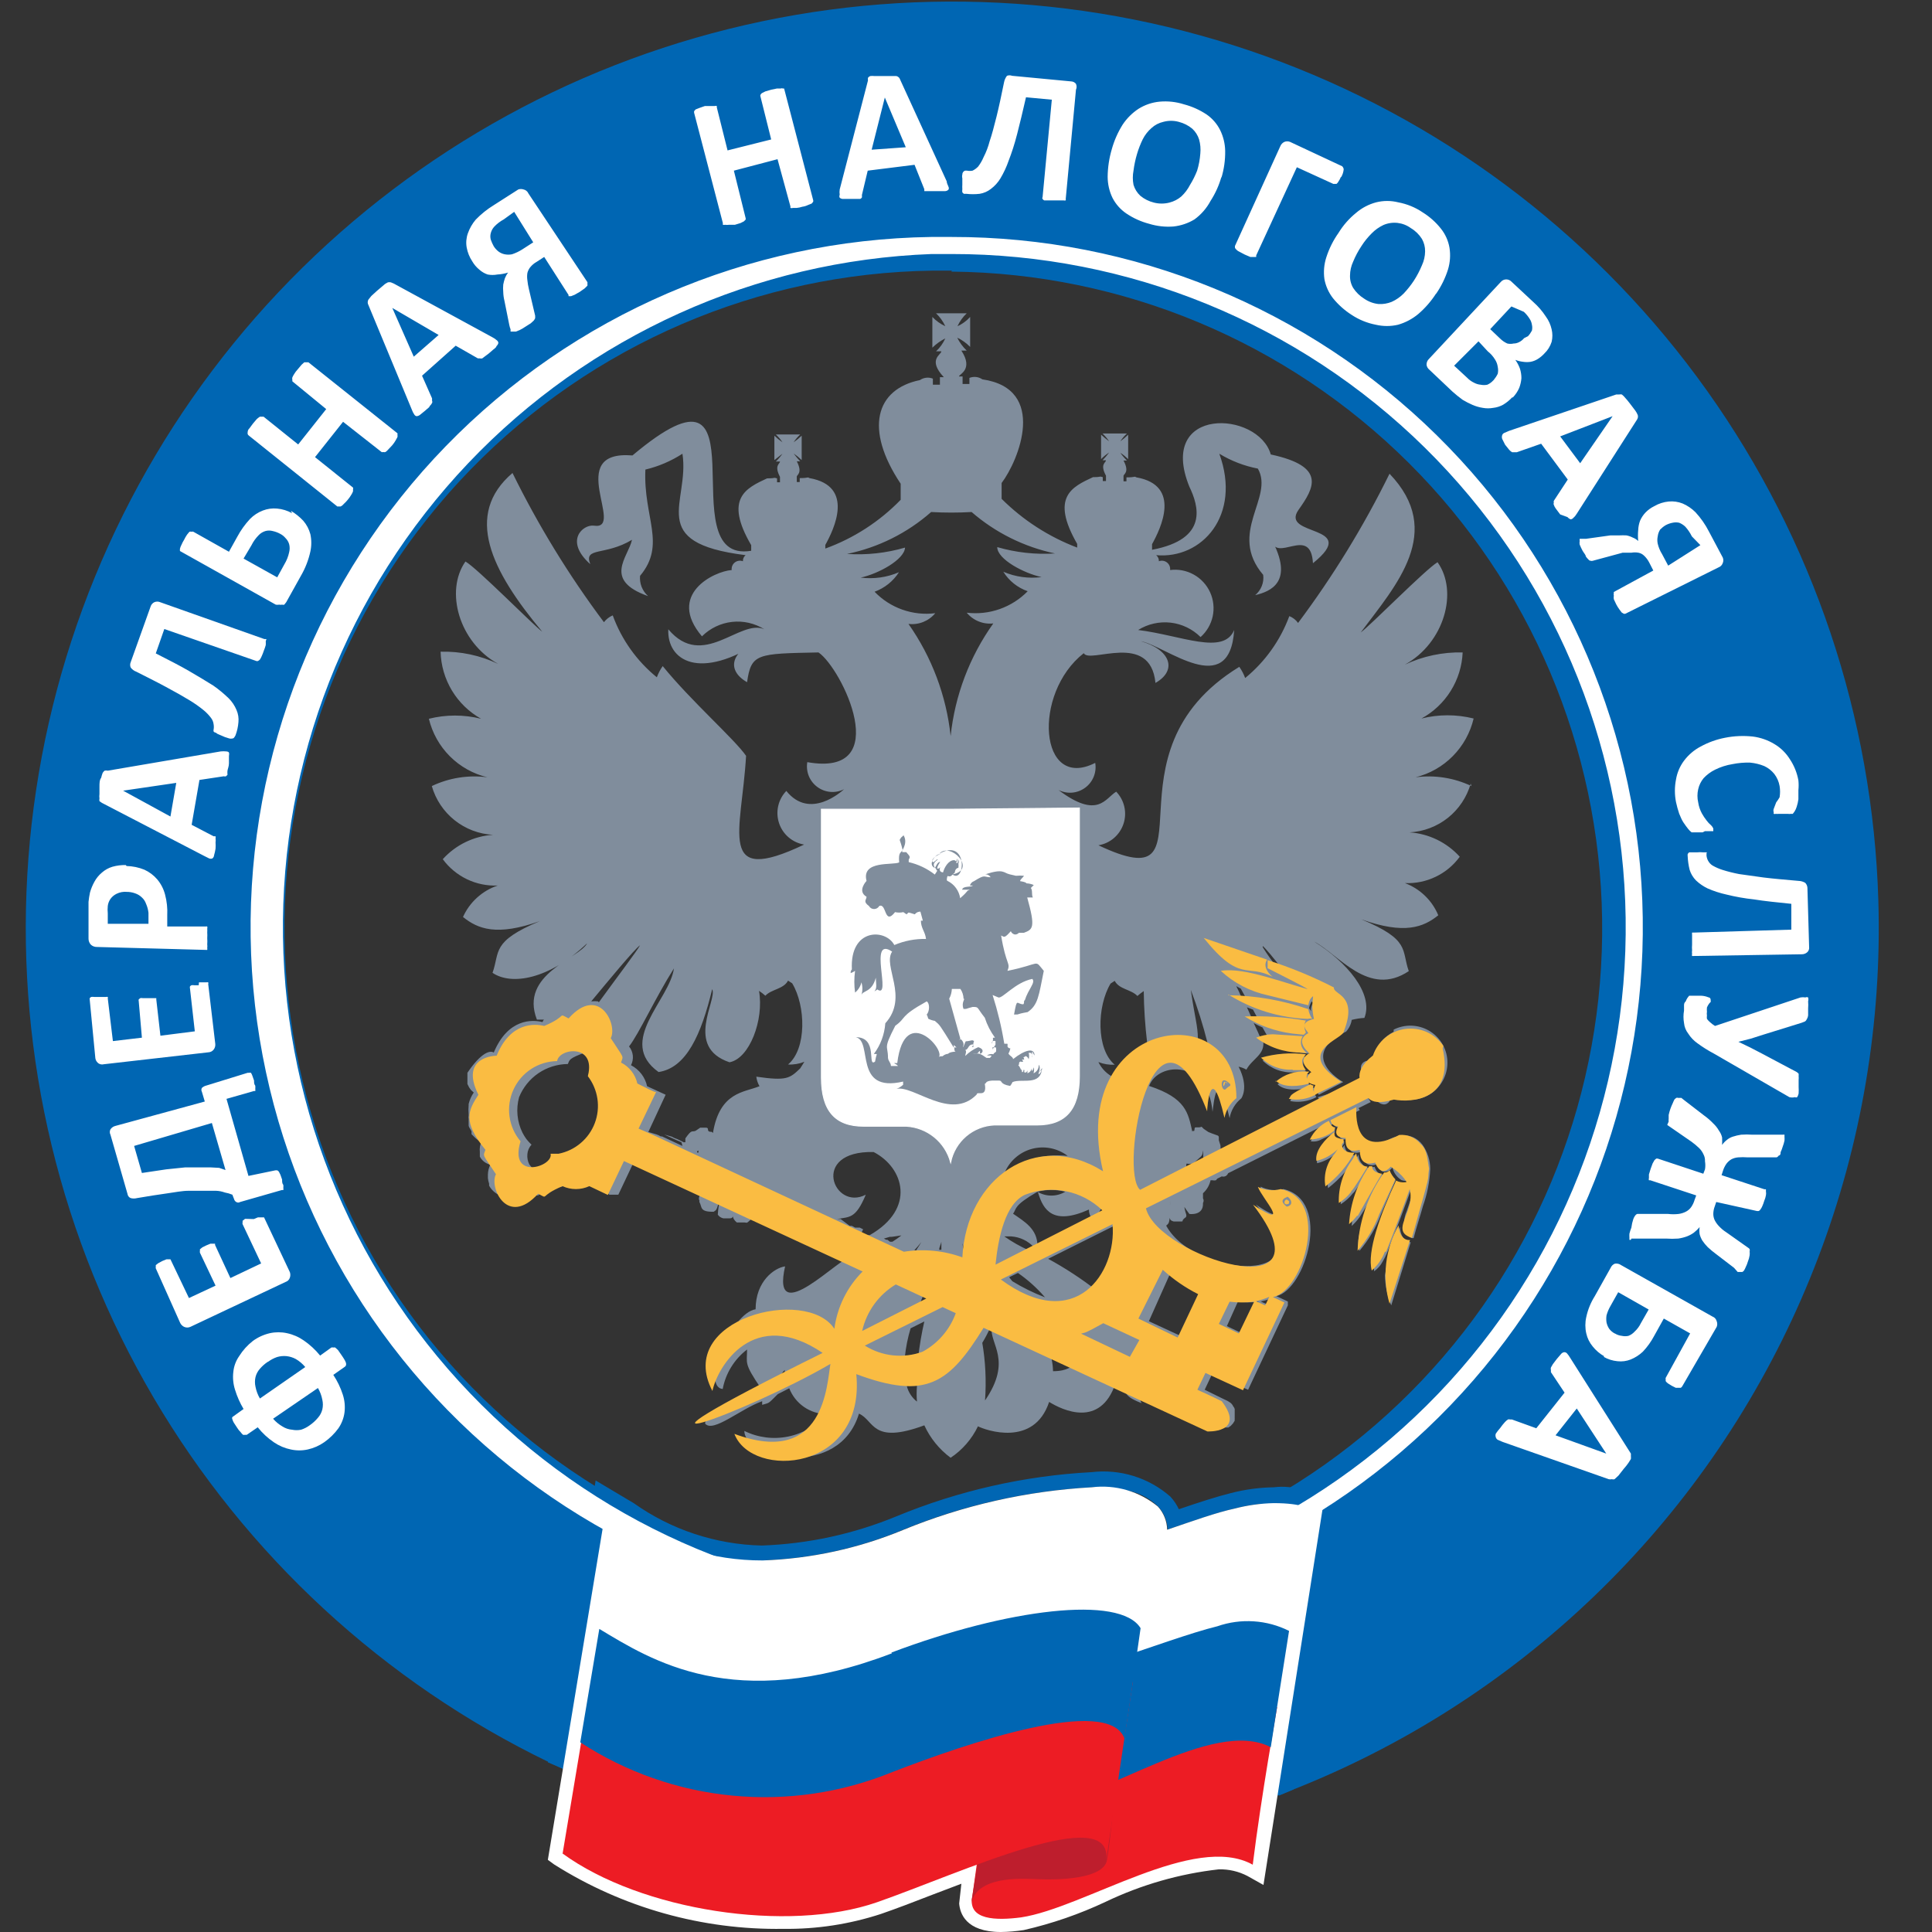 <svg width="60" height="60" viewBox="0 0 60 60" fill="none" xmlns="http://www.w3.org/2000/svg">
<rect x="0" y="0" width="60" height="60" fill="#333333" stroke="none"/>
<g clip-path="url(#clip0_41_5254)">
<path d="M30.167 50.225C25.929 50.347 21.749 49.21 18.157 46.957C14.566 44.705 11.723 41.437 9.988 37.569C8.253 33.7 7.704 29.404 8.411 25.223C9.118 21.043 11.049 17.166 13.959 14.082C16.87 10.999 20.629 8.849 24.762 7.902C28.895 6.956 33.216 7.256 37.178 8.765C41.14 10.275 44.566 12.925 47.022 16.381C49.477 19.838 50.853 23.945 50.974 28.183C51.056 30.996 50.583 33.799 49.581 36.429C48.58 39.06 47.069 41.468 45.137 43.514C43.205 45.561 40.888 47.208 38.32 48.359C35.751 49.51 32.981 50.144 30.167 50.225ZM58.334 27.971C58.166 22.285 56.316 16.776 53.018 12.141C49.72 7.506 45.123 3.953 39.806 1.93C34.489 -0.093 28.692 -0.495 23.147 0.776C17.602 2.046 12.559 4.932 8.653 9.068C4.748 13.204 2.156 18.405 1.205 24.013C0.254 29.622 0.987 35.386 3.312 40.578C5.636 45.77 9.447 50.157 14.263 53.184C19.079 56.211 24.685 57.742 30.371 57.584C34.153 57.48 37.877 56.63 41.33 55.084C44.783 53.539 47.897 51.327 50.494 48.577C53.092 45.826 55.121 42.59 56.466 39.054C57.812 35.519 58.446 31.752 58.334 27.971Z" fill="#0066B3"/>
<path d="M29.523 49.717C24.058 49.669 18.828 47.484 14.953 43.629C11.078 39.775 8.865 34.557 8.788 29.092C8.711 23.627 10.775 18.348 14.54 14.386C18.305 10.424 23.471 8.092 28.933 7.889H29.546C35.047 7.882 40.328 10.042 44.248 13.901C48.167 17.76 50.409 23.008 50.486 28.508C50.564 34.008 48.472 39.317 44.663 43.285C40.854 47.253 35.635 49.561 30.137 49.709H29.523M29.523 50.224H30.152C35.789 50.075 41.14 47.71 45.046 43.642C48.952 39.574 51.097 34.131 51.017 28.493C50.938 22.854 48.639 17.474 44.62 13.518C40.601 9.562 35.185 7.35 29.546 7.359H28.918C23.232 7.44 17.812 9.775 13.849 13.852C9.885 17.929 7.704 23.413 7.784 29.098C7.865 34.784 10.2 40.204 14.277 44.167C18.354 48.131 23.838 50.312 29.523 50.232" fill="white"/>
<path d="M29.561 8.405H28.963C23.551 8.479 18.39 10.7 14.616 14.58C10.841 18.459 8.763 23.679 8.837 29.091C8.911 34.504 11.132 39.664 15.012 43.439C18.891 47.213 24.111 49.292 29.523 49.218H30.122C35.446 49.018 40.48 46.744 44.149 42.881C47.818 39.018 49.83 33.873 49.755 28.545C49.68 23.218 47.524 18.132 43.747 14.374C39.971 10.616 34.874 8.484 29.546 8.435L29.561 8.405ZM29.523 50.732C25.245 50.714 21.066 49.447 17.498 47.086C13.931 44.725 11.13 41.373 9.442 37.443C7.753 33.513 7.248 29.174 7.991 24.961C8.734 20.748 10.691 16.844 13.622 13.728C15.591 11.628 17.957 9.94 20.582 8.76C23.207 7.58 26.04 6.931 28.918 6.853H29.561C35.385 6.771 41.003 9.007 45.178 13.067C49.354 17.128 51.745 22.681 51.827 28.505C51.908 34.328 49.672 39.946 45.612 44.122C41.551 48.297 35.998 50.689 30.174 50.77H29.523" fill="#0066B3"/>
<path d="M49.884 45.143L48.968 43.742L48.309 44.575L49.884 45.143ZM46.666 44.78L46.507 44.712C46.507 44.712 46.454 44.666 46.454 44.636C46.44 44.599 46.44 44.559 46.454 44.522C46.495 44.461 46.541 44.403 46.59 44.348C46.634 44.285 46.682 44.224 46.734 44.167C46.763 44.134 46.796 44.106 46.832 44.083C46.842 44.079 46.852 44.077 46.863 44.077C46.873 44.077 46.883 44.079 46.893 44.083H46.954L47.711 44.356L48.589 43.25L48.165 42.614C48.163 42.592 48.163 42.569 48.165 42.546C48.157 42.522 48.157 42.495 48.165 42.47L48.226 42.364L48.347 42.205L48.483 42.046C48.495 42.032 48.51 42.019 48.527 42.01C48.544 42.001 48.562 41.995 48.581 41.993C48.581 41.993 48.635 41.993 48.665 42.031C48.702 42.073 48.735 42.119 48.763 42.168L50.649 45.143C50.651 45.169 50.651 45.194 50.649 45.219C50.652 45.249 50.652 45.28 50.649 45.31L50.573 45.431C50.529 45.495 50.481 45.555 50.429 45.613L50.263 45.825L50.141 45.938C50.114 45.947 50.085 45.947 50.058 45.938C50.026 45.945 49.992 45.945 49.96 45.938L46.666 44.78ZM50.149 41.41C50.215 41.452 50.29 41.478 50.368 41.486C50.436 41.501 50.506 41.501 50.573 41.486C50.645 41.458 50.71 41.414 50.762 41.357C50.844 41.282 50.911 41.192 50.959 41.092L51.201 40.668L50.255 40.131L50.013 40.562C49.96 40.653 49.92 40.749 49.892 40.85C49.881 40.923 49.881 40.997 49.892 41.07C49.907 41.14 49.935 41.207 49.975 41.267C50.023 41.33 50.085 41.382 50.157 41.418M49.823 42.122C49.683 42.043 49.56 41.938 49.46 41.812C49.363 41.695 49.296 41.558 49.263 41.41C49.225 41.243 49.225 41.07 49.263 40.903C49.312 40.672 49.402 40.452 49.528 40.252L50.02 39.373C50.032 39.345 50.05 39.318 50.072 39.296C50.094 39.274 50.12 39.257 50.149 39.245C50.183 39.238 50.218 39.239 50.252 39.247C50.286 39.255 50.318 39.269 50.346 39.29L53.185 40.888C53.217 40.9 53.245 40.919 53.267 40.944C53.289 40.969 53.305 40.999 53.314 41.032C53.336 41.088 53.336 41.15 53.314 41.206L52.239 43.061L52.201 43.099H52.14H52.042L51.921 43.038L51.8 42.963C51.773 42.944 51.75 42.921 51.731 42.895C51.726 42.877 51.726 42.859 51.731 42.842C51.727 42.833 51.725 42.824 51.725 42.815C51.725 42.806 51.727 42.797 51.731 42.788L52.489 41.41L51.671 40.949L51.368 41.494C51.274 41.67 51.157 41.833 51.02 41.978C50.91 42.082 50.781 42.164 50.641 42.221C50.511 42.272 50.371 42.29 50.232 42.274C50.08 42.26 49.933 42.213 49.801 42.137M50.649 38.503C50.634 38.508 50.618 38.508 50.603 38.503C50.603 38.503 50.603 38.465 50.603 38.435C50.6 38.394 50.6 38.354 50.603 38.313C50.619 38.249 50.639 38.186 50.664 38.124C50.675 38.034 50.695 37.945 50.724 37.859C50.738 37.818 50.759 37.78 50.785 37.746C50.8 37.724 50.821 37.708 50.846 37.7H50.921H51.807C51.915 37.713 52.025 37.713 52.133 37.7C52.215 37.689 52.294 37.663 52.367 37.624C52.431 37.589 52.485 37.54 52.526 37.48C52.57 37.415 52.603 37.344 52.625 37.269L52.678 37.125L51.254 36.655C51.254 36.655 51.254 36.655 51.209 36.655C51.2 36.633 51.2 36.609 51.209 36.587C51.207 36.549 51.207 36.511 51.209 36.474L51.262 36.299L51.323 36.133L51.383 36.027L51.436 35.981H51.482L52.898 36.451L52.95 36.315C52.964 36.232 52.964 36.147 52.95 36.065C52.954 35.991 52.939 35.918 52.905 35.853C52.872 35.779 52.826 35.712 52.769 35.656C52.695 35.585 52.617 35.519 52.534 35.459L51.777 34.936L51.822 34.83C51.817 34.803 51.817 34.775 51.822 34.747C51.82 34.707 51.82 34.666 51.822 34.626C51.836 34.562 51.854 34.498 51.875 34.437C51.897 34.375 51.922 34.314 51.951 34.255C51.966 34.216 51.983 34.178 52.004 34.141L52.057 34.096C52.077 34.088 52.098 34.088 52.118 34.096C52.118 34.096 52.118 34.096 52.163 34.096H52.216L52.292 34.157L52.92 34.641C53.024 34.715 53.12 34.798 53.208 34.891C53.277 34.955 53.336 35.029 53.382 35.111C53.429 35.174 53.462 35.246 53.481 35.322C53.485 35.401 53.485 35.479 53.481 35.557C53.52 35.5 53.569 35.449 53.624 35.406C53.68 35.358 53.744 35.322 53.814 35.3C53.898 35.273 53.984 35.252 54.071 35.239C54.19 35.23 54.309 35.23 54.427 35.239H55.29H55.373C55.388 35.234 55.404 35.234 55.419 35.239C55.419 35.239 55.419 35.277 55.419 35.307C55.422 35.345 55.422 35.383 55.419 35.421C55.406 35.483 55.389 35.544 55.366 35.603C55.348 35.665 55.325 35.726 55.298 35.784C55.298 35.83 55.298 35.875 55.237 35.89C55.223 35.914 55.202 35.933 55.177 35.943H55.101H54.276C54.177 35.935 54.079 35.935 53.98 35.943C53.906 35.949 53.834 35.969 53.768 36.004C53.709 36.039 53.658 36.086 53.617 36.14C53.571 36.205 53.535 36.276 53.511 36.352L53.465 36.496L54.798 36.935C54.813 36.931 54.829 36.931 54.843 36.935C54.843 36.935 54.843 36.935 54.843 37.004C54.85 37.041 54.85 37.08 54.843 37.117C54.833 37.177 54.815 37.236 54.791 37.291C54.774 37.348 54.754 37.404 54.73 37.458C54.715 37.496 54.694 37.532 54.669 37.564C54.658 37.585 54.639 37.601 54.616 37.609H54.563L53.299 37.329L53.253 37.465C53.224 37.54 53.209 37.62 53.208 37.7C53.208 37.768 53.223 37.836 53.253 37.897C53.289 37.967 53.335 38.031 53.39 38.086C53.455 38.156 53.529 38.217 53.609 38.268L54.283 38.745C54.304 38.756 54.322 38.772 54.336 38.791C54.344 38.815 54.344 38.842 54.336 38.866C54.342 38.906 54.342 38.947 54.336 38.987C54.326 39.052 54.309 39.116 54.283 39.177C54.266 39.237 54.243 39.295 54.215 39.351C54.2 39.388 54.183 39.423 54.162 39.457C54.148 39.476 54.13 39.492 54.109 39.502H54.056H53.965L53.852 39.373L53.299 38.95C53.206 38.882 53.118 38.808 53.034 38.73C52.972 38.667 52.916 38.599 52.867 38.526C52.83 38.464 52.802 38.398 52.784 38.329C52.773 38.256 52.773 38.182 52.784 38.109C52.729 38.173 52.668 38.231 52.602 38.283C52.537 38.33 52.465 38.368 52.39 38.397C52.302 38.429 52.211 38.452 52.118 38.465C51.992 38.474 51.865 38.474 51.739 38.465H50.664M53.223 32.718C53.046 32.625 52.877 32.518 52.716 32.4C52.601 32.319 52.503 32.216 52.428 32.097C52.355 32.003 52.31 31.89 52.299 31.771C52.276 31.644 52.276 31.513 52.299 31.385V31.234C52.299 31.188 52.299 31.143 52.352 31.097C52.365 31.06 52.383 31.024 52.405 30.991L52.458 30.923H52.504H52.572H52.678H52.829C52.91 30.926 52.99 30.944 53.064 30.976C53.109 30.976 53.132 31.029 53.125 31.059C53.131 31.079 53.131 31.1 53.125 31.12C53.101 31.139 53.08 31.162 53.064 31.188C53.043 31.219 53.026 31.252 53.011 31.287C53.006 31.332 53.006 31.378 53.011 31.423C53.004 31.46 53.004 31.499 53.011 31.537C53.005 31.572 53.005 31.608 53.011 31.643C53.037 31.679 53.068 31.712 53.102 31.741C53.151 31.787 53.204 31.827 53.261 31.862L55.919 30.976C55.969 30.968 56.02 30.968 56.07 30.976C56.083 30.97 56.097 30.967 56.112 30.967C56.126 30.967 56.14 30.97 56.153 30.976C56.164 31.016 56.164 31.058 56.153 31.097C56.159 31.171 56.159 31.244 56.153 31.317C56.153 31.408 56.153 31.476 56.153 31.529C56.149 31.575 56.133 31.619 56.108 31.658C56.096 31.687 56.075 31.711 56.047 31.726L55.949 31.764L54.753 32.135L54.374 32.256L53.988 32.354L54.351 32.529L54.715 32.718L55.798 33.293C55.821 33.307 55.842 33.325 55.858 33.346C55.861 33.369 55.861 33.392 55.858 33.414C55.862 33.457 55.862 33.5 55.858 33.543C55.858 33.596 55.858 33.672 55.858 33.755C55.862 33.823 55.862 33.892 55.858 33.96C55.85 34 55.835 34.038 55.813 34.073C55.802 34.079 55.791 34.082 55.779 34.082C55.767 34.082 55.755 34.079 55.745 34.073C55.687 34.088 55.628 34.088 55.57 34.073L53.223 32.718ZM52.602 29.689H52.549C52.542 29.669 52.542 29.648 52.549 29.628C52.543 29.591 52.543 29.552 52.549 29.515C52.544 29.454 52.544 29.394 52.549 29.333V29.144C52.549 29.098 52.549 29.061 52.549 29.03C52.546 29.008 52.546 28.985 52.549 28.962H52.602L55.631 28.871V28.069C55.184 28.023 54.798 27.985 54.472 27.932C54.184 27.901 53.898 27.851 53.617 27.781C53.417 27.737 53.221 27.674 53.034 27.592C52.9 27.528 52.777 27.444 52.67 27.342C52.58 27.25 52.512 27.139 52.474 27.016C52.44 26.88 52.419 26.74 52.413 26.6C52.409 26.575 52.409 26.549 52.413 26.524C52.424 26.503 52.439 26.485 52.458 26.471H52.549H52.693C52.761 26.463 52.83 26.463 52.898 26.471H53.011C53.008 26.482 53.003 26.492 52.996 26.501C53 26.519 53 26.537 52.996 26.554C52.999 26.612 53.015 26.669 53.041 26.721C53.074 26.786 53.123 26.841 53.185 26.88C53.283 26.936 53.388 26.982 53.496 27.016C53.665 27.069 53.837 27.112 54.011 27.145L54.768 27.251C55.071 27.289 55.434 27.319 55.858 27.357C55.93 27.359 56.001 27.38 56.063 27.417C56.103 27.458 56.127 27.512 56.131 27.569L56.184 29.409C56.188 29.438 56.185 29.467 56.176 29.495C56.167 29.522 56.151 29.547 56.131 29.568C56.106 29.591 56.078 29.609 56.047 29.62C56.016 29.632 55.982 29.637 55.949 29.636L52.602 29.689ZM52.875 25.85H52.754H52.67H52.602H52.534C52.495 25.819 52.459 25.783 52.428 25.744C52.383 25.691 52.337 25.623 52.284 25.547C52.231 25.471 52.193 25.373 52.148 25.267C52.109 25.15 52.076 25.032 52.05 24.911C52.004 24.679 52.004 24.439 52.05 24.207C52.085 23.995 52.171 23.796 52.299 23.624C52.437 23.441 52.612 23.291 52.814 23.185C53.051 23.055 53.306 22.963 53.571 22.912C53.855 22.855 54.147 22.843 54.435 22.874C54.673 22.904 54.903 22.984 55.108 23.109C55.303 23.225 55.466 23.386 55.586 23.578C55.719 23.777 55.809 24.002 55.851 24.237C55.861 24.338 55.861 24.439 55.851 24.54C55.851 24.639 55.851 24.729 55.851 24.82C55.841 24.9 55.823 24.979 55.798 25.055C55.782 25.108 55.759 25.16 55.729 25.206L55.676 25.275C55.656 25.277 55.636 25.277 55.616 25.275C55.586 25.28 55.555 25.28 55.525 25.275H55.396H55.245C55.212 25.278 55.179 25.278 55.146 25.275C55.127 25.282 55.105 25.282 55.086 25.275C55.082 25.268 55.08 25.26 55.08 25.252C55.08 25.244 55.082 25.236 55.086 25.229C55.071 25.193 55.071 25.152 55.086 25.116L55.161 24.919C55.2 24.868 55.236 24.815 55.267 24.76C55.286 24.644 55.286 24.527 55.267 24.411C55.243 24.273 55.186 24.144 55.101 24.033C55.017 23.93 54.911 23.847 54.791 23.791C54.65 23.733 54.502 23.698 54.351 23.684C54.169 23.678 53.986 23.694 53.806 23.73C53.617 23.76 53.433 23.819 53.261 23.904C53.127 23.97 53.006 24.06 52.905 24.169C52.824 24.268 52.767 24.385 52.739 24.51C52.708 24.644 52.708 24.784 52.739 24.919C52.757 25.038 52.795 25.153 52.852 25.259C52.896 25.339 52.947 25.415 53.004 25.487C53.043 25.54 53.089 25.588 53.14 25.631C53.169 25.658 53.192 25.692 53.208 25.729C53.208 25.729 53.208 25.767 53.208 25.774C53.208 25.782 53.208 25.774 53.208 25.812H53.109H52.95M52.807 16.93L52.542 16.658C52.488 16.547 52.419 16.445 52.337 16.355C52.282 16.303 52.218 16.262 52.148 16.234C52.081 16.219 52.011 16.219 51.944 16.234C51.869 16.248 51.798 16.274 51.731 16.309C51.667 16.347 51.609 16.393 51.557 16.446C51.517 16.51 51.491 16.582 51.482 16.658C51.466 16.733 51.466 16.81 51.482 16.885C51.509 17 51.555 17.11 51.618 17.21L51.807 17.566L52.807 16.93ZM50.482 19.058C50.463 19.066 50.441 19.066 50.422 19.058C50.422 19.058 50.422 19.058 50.361 19.02L50.293 18.929C50.256 18.879 50.223 18.826 50.194 18.77L50.119 18.611C50.112 18.574 50.112 18.535 50.119 18.498C50.111 18.473 50.111 18.447 50.119 18.422C50.115 18.41 50.115 18.396 50.119 18.384L51.345 17.718L51.217 17.468C51.176 17.388 51.123 17.317 51.057 17.256C51.009 17.209 50.949 17.178 50.883 17.165C50.811 17.152 50.736 17.152 50.664 17.165H50.391L49.467 17.415C49.445 17.423 49.421 17.423 49.399 17.415C49.399 17.415 49.354 17.415 49.331 17.377C49.3 17.348 49.272 17.314 49.248 17.279C49.248 17.233 49.187 17.173 49.149 17.105C49.116 17.043 49.085 16.98 49.059 16.915C49.051 16.878 49.051 16.839 49.059 16.802C49.054 16.779 49.054 16.756 49.059 16.733H49.127H49.255L50.013 16.627H50.285C50.361 16.623 50.437 16.623 50.512 16.627C50.581 16.641 50.647 16.664 50.709 16.696C50.771 16.719 50.828 16.755 50.876 16.802C50.865 16.688 50.865 16.574 50.876 16.461C50.88 16.36 50.9 16.26 50.936 16.166C50.977 16.073 51.034 15.989 51.103 15.916C51.182 15.835 51.274 15.768 51.376 15.719C51.513 15.639 51.665 15.59 51.822 15.575C51.969 15.561 52.117 15.582 52.254 15.636C52.404 15.7 52.54 15.793 52.655 15.908C52.821 16.088 52.961 16.289 53.072 16.506L53.503 17.317C53.525 17.37 53.525 17.43 53.503 17.483C53.493 17.514 53.476 17.542 53.454 17.566C53.432 17.589 53.405 17.608 53.374 17.619L50.482 19.058ZM50.081 12.925L48.453 13.553L49.074 14.386L50.081 12.925ZM48.968 15.954C48.94 16.002 48.904 16.046 48.862 16.082C48.852 16.095 48.839 16.106 48.825 16.114C48.811 16.122 48.795 16.127 48.778 16.128C48.74 16.114 48.706 16.09 48.68 16.059L48.453 15.976L48.316 15.794C48.291 15.76 48.27 15.722 48.256 15.681C48.251 15.67 48.248 15.659 48.248 15.647C48.248 15.635 48.251 15.623 48.256 15.613C48.252 15.603 48.25 15.593 48.25 15.582C48.25 15.572 48.252 15.562 48.256 15.552L48.688 14.893L47.862 13.78L47.105 14.045H47.029H46.961C46.927 14.025 46.896 14 46.87 13.97L46.742 13.811L46.651 13.629C46.639 13.592 46.639 13.552 46.651 13.515C46.661 13.486 46.683 13.461 46.711 13.447L46.87 13.379L50.194 12.251H50.285C50.313 12.245 50.341 12.245 50.368 12.251C50.405 12.28 50.438 12.313 50.467 12.349C50.512 12.395 50.558 12.455 50.618 12.531L50.785 12.751C50.816 12.793 50.841 12.839 50.861 12.887C50.871 12.919 50.871 12.953 50.861 12.985C50.85 13.015 50.835 13.043 50.815 13.069L48.968 15.954ZM47.453 10.441C47.501 10.389 47.542 10.33 47.575 10.267C47.589 10.207 47.589 10.145 47.575 10.085C47.565 10.02 47.542 9.958 47.506 9.904C47.456 9.823 47.395 9.749 47.325 9.684L46.938 9.517L46.28 10.222L46.59 10.517C46.654 10.58 46.728 10.631 46.81 10.668C46.874 10.683 46.942 10.683 47.007 10.668C47.068 10.668 47.127 10.652 47.181 10.623C47.239 10.594 47.291 10.552 47.332 10.502M46.386 11.804C46.436 11.744 46.48 11.678 46.514 11.607C46.529 11.537 46.529 11.465 46.514 11.395C46.504 11.314 46.475 11.237 46.431 11.168C46.371 11.069 46.294 10.982 46.204 10.911L45.916 10.6L45.159 11.357L45.56 11.728C45.623 11.794 45.698 11.848 45.78 11.887C45.843 11.921 45.913 11.942 45.984 11.948C46.052 11.962 46.121 11.962 46.189 11.948C46.258 11.918 46.32 11.874 46.37 11.819M46.961 12.342C46.879 12.43 46.785 12.507 46.681 12.569C46.585 12.622 46.48 12.655 46.37 12.667C46.265 12.686 46.158 12.686 46.053 12.667C45.943 12.65 45.836 12.62 45.734 12.576C45.628 12.53 45.524 12.477 45.424 12.417C45.314 12.337 45.208 12.251 45.106 12.16L44.387 11.479C44.363 11.46 44.344 11.437 44.33 11.411C44.315 11.385 44.306 11.357 44.303 11.327C44.302 11.293 44.308 11.259 44.321 11.228C44.334 11.197 44.354 11.168 44.379 11.145L46.605 8.76C46.626 8.734 46.653 8.713 46.683 8.698C46.713 8.684 46.746 8.677 46.779 8.677C46.839 8.678 46.897 8.702 46.938 8.745L47.62 9.381C47.768 9.512 47.898 9.662 48.006 9.828C48.094 9.947 48.156 10.084 48.188 10.229C48.218 10.356 48.218 10.488 48.188 10.615C48.144 10.754 48.066 10.879 47.961 10.979C47.903 11.043 47.836 11.099 47.764 11.145C47.694 11.19 47.617 11.221 47.537 11.236C47.459 11.248 47.38 11.248 47.302 11.236C47.219 11.227 47.137 11.206 47.06 11.176C47.119 11.26 47.168 11.351 47.203 11.448C47.233 11.544 47.249 11.643 47.249 11.743C47.241 11.847 47.218 11.949 47.181 12.046C47.133 12.156 47.066 12.256 46.984 12.342M43.91 8.715C44.008 8.564 44.091 8.404 44.16 8.238C44.223 8.103 44.256 7.955 44.258 7.806C44.26 7.671 44.226 7.538 44.16 7.42C44.074 7.284 43.957 7.169 43.819 7.087C43.697 6.997 43.554 6.941 43.404 6.923C43.254 6.906 43.102 6.928 42.963 6.988C42.828 7.052 42.705 7.139 42.6 7.246C42.48 7.366 42.373 7.497 42.282 7.64C42.18 7.792 42.094 7.954 42.024 8.124C41.961 8.259 41.927 8.407 41.926 8.556C41.921 8.691 41.955 8.825 42.024 8.942C42.112 9.077 42.228 9.19 42.365 9.275C42.498 9.367 42.651 9.425 42.812 9.442C42.951 9.45 43.091 9.427 43.221 9.374C43.359 9.312 43.485 9.224 43.592 9.116C43.709 8.992 43.816 8.858 43.91 8.715ZM44.599 9.116C44.446 9.354 44.26 9.568 44.046 9.752C43.862 9.905 43.648 10.019 43.417 10.085C43.191 10.138 42.955 10.138 42.728 10.085C42.458 10.033 42.2 9.928 41.971 9.775C41.753 9.635 41.559 9.461 41.396 9.26C41.262 9.087 41.171 8.884 41.131 8.669C41.099 8.441 41.119 8.207 41.191 7.988C41.278 7.718 41.406 7.462 41.57 7.231C41.715 6.994 41.9 6.784 42.115 6.61C42.295 6.456 42.507 6.345 42.736 6.284C42.962 6.227 43.199 6.227 43.425 6.284C43.696 6.335 43.954 6.44 44.182 6.595C44.399 6.73 44.592 6.901 44.75 7.102C44.887 7.273 44.978 7.477 45.015 7.693C45.051 7.918 45.035 8.148 44.97 8.366C44.885 8.636 44.76 8.891 44.599 9.124M41.638 5.504C41.62 5.55 41.597 5.593 41.57 5.633C41.556 5.662 41.535 5.688 41.509 5.709C41.492 5.713 41.474 5.713 41.456 5.709C41.439 5.715 41.42 5.715 41.403 5.709L40.275 5.194L39.011 7.935C39.015 7.95 39.015 7.965 39.011 7.98H38.942H38.829L38.655 7.905L38.496 7.821C38.458 7.806 38.425 7.783 38.397 7.753C38.377 7.737 38.362 7.716 38.352 7.693C38.352 7.693 38.352 7.693 38.352 7.64L39.76 4.543C39.784 4.482 39.83 4.433 39.889 4.406C39.945 4.384 40.007 4.384 40.063 4.406L41.684 5.164C41.684 5.164 41.729 5.209 41.729 5.262C41.721 5.345 41.695 5.425 41.653 5.497M37.178 5.3C37.231 5.127 37.264 4.95 37.277 4.77C37.292 4.622 37.279 4.473 37.239 4.331C37.199 4.203 37.126 4.088 37.027 3.997C36.906 3.896 36.763 3.824 36.61 3.785C36.452 3.741 36.284 3.741 36.126 3.785C35.99 3.816 35.865 3.881 35.762 3.975C35.65 4.072 35.557 4.191 35.49 4.323C35.416 4.474 35.355 4.631 35.308 4.793C35.259 4.959 35.224 5.128 35.202 5.3C35.174 5.445 35.174 5.594 35.202 5.739C35.241 5.87 35.314 5.987 35.414 6.08C35.537 6.182 35.682 6.254 35.838 6.292C35.994 6.332 36.158 6.332 36.315 6.292C36.452 6.258 36.579 6.193 36.686 6.102C36.797 5.998 36.889 5.875 36.959 5.739C37.045 5.6 37.118 5.453 37.178 5.3ZM37.935 5.482C37.861 5.75 37.746 6.005 37.595 6.239C37.474 6.466 37.303 6.663 37.095 6.814C36.897 6.934 36.674 7.009 36.444 7.034C36.188 7.054 35.931 7.025 35.687 6.95C35.436 6.884 35.198 6.777 34.982 6.632C34.8 6.509 34.652 6.343 34.551 6.148C34.451 5.943 34.4 5.717 34.399 5.489C34.402 5.199 34.446 4.911 34.528 4.633C34.602 4.366 34.715 4.111 34.861 3.876C34.992 3.677 35.162 3.507 35.361 3.377C35.558 3.254 35.781 3.179 36.012 3.157C36.267 3.134 36.525 3.162 36.769 3.24C37.017 3.305 37.252 3.41 37.466 3.551C37.646 3.674 37.792 3.841 37.89 4.035C37.991 4.238 38.045 4.46 38.049 4.686C38.053 4.974 38.013 5.26 37.928 5.535M33.097 6.178C33.101 6.193 33.101 6.209 33.097 6.224C33.075 6.229 33.051 6.229 33.029 6.224H32.915H32.726H32.544H32.431C32.408 6.215 32.39 6.199 32.378 6.178C32.372 6.17 32.369 6.161 32.369 6.152C32.369 6.142 32.372 6.133 32.378 6.125L32.665 3.096L31.863 3.021C31.764 3.46 31.673 3.831 31.59 4.156C31.507 4.482 31.416 4.755 31.325 4.989C31.259 5.182 31.172 5.367 31.068 5.542C30.991 5.669 30.891 5.779 30.772 5.868C30.671 5.947 30.551 5.999 30.424 6.019C30.286 6.035 30.146 6.035 30.008 6.019H29.932L29.886 5.974C29.881 5.941 29.881 5.908 29.886 5.875C29.883 5.827 29.883 5.779 29.886 5.731C29.886 5.648 29.886 5.58 29.886 5.535C29.876 5.497 29.876 5.458 29.886 5.421C29.885 5.394 29.892 5.368 29.908 5.346C29.923 5.324 29.945 5.308 29.97 5.3H30.03C30.088 5.311 30.147 5.311 30.204 5.3C30.27 5.268 30.329 5.224 30.379 5.171C30.445 5.082 30.502 4.986 30.545 4.883C30.627 4.724 30.69 4.557 30.735 4.384C30.803 4.187 30.871 3.929 30.947 3.626C31.022 3.324 31.098 2.968 31.181 2.559C31.195 2.484 31.226 2.414 31.272 2.354C31.323 2.334 31.38 2.334 31.431 2.354L33.264 2.528C33.293 2.529 33.322 2.536 33.348 2.549C33.374 2.562 33.397 2.581 33.415 2.604C33.428 2.633 33.435 2.664 33.435 2.695C33.435 2.726 33.428 2.757 33.415 2.786L33.097 6.178ZM27.479 3.028L27.07 4.649L28.13 4.573L27.479 3.028ZM29.402 5.633C29.402 5.701 29.447 5.762 29.455 5.8C29.463 5.813 29.467 5.829 29.467 5.845C29.467 5.861 29.463 5.877 29.455 5.89C29.427 5.919 29.389 5.935 29.349 5.936H29.122H28.895H28.766H28.705C28.704 5.916 28.704 5.895 28.705 5.875L28.402 5.118L26.948 5.3L26.767 6.057C26.771 6.082 26.771 6.108 26.767 6.133C26.755 6.153 26.736 6.169 26.714 6.178H26.593H26.396H26.184C26.145 6.18 26.107 6.166 26.078 6.14C26.071 6.126 26.067 6.111 26.067 6.095C26.067 6.079 26.071 6.064 26.078 6.049C26.069 5.994 26.069 5.938 26.078 5.883L26.956 2.498C26.951 2.471 26.951 2.442 26.956 2.415C26.974 2.392 26.997 2.373 27.024 2.362C27.07 2.356 27.115 2.356 27.16 2.362H27.403H27.668H27.834C27.866 2.368 27.895 2.384 27.918 2.407C27.938 2.432 27.953 2.46 27.963 2.491L29.402 5.633ZM25.252 6.208C25.26 6.228 25.26 6.25 25.252 6.269L25.207 6.322L25.093 6.367C25.038 6.394 24.98 6.412 24.919 6.42C24.86 6.439 24.799 6.452 24.738 6.458H24.624C24.599 6.466 24.573 6.466 24.548 6.458C24.545 6.443 24.545 6.428 24.548 6.413L24.147 4.944L22.791 5.3L23.155 6.769C23.159 6.777 23.16 6.786 23.16 6.795C23.16 6.804 23.159 6.813 23.155 6.822L23.102 6.875L22.996 6.928L22.822 6.981H22.64C22.6 6.987 22.559 6.987 22.519 6.981C22.497 6.986 22.473 6.986 22.451 6.981C22.447 6.974 22.446 6.966 22.446 6.958C22.446 6.95 22.447 6.942 22.451 6.935L21.557 3.505C21.554 3.488 21.554 3.47 21.557 3.452L21.603 3.399L21.716 3.354L21.89 3.293H22.072H22.193C22.215 3.284 22.24 3.284 22.262 3.293V3.339L22.595 4.671L23.95 4.331L23.617 2.998C23.613 2.99 23.611 2.981 23.611 2.971C23.611 2.962 23.613 2.953 23.617 2.945C23.627 2.924 23.643 2.906 23.662 2.892L23.768 2.839L23.95 2.786L24.132 2.748H24.245C24.267 2.739 24.292 2.739 24.314 2.748H24.351L25.252 6.208ZM15.969 6.579L15.644 6.814C15.534 6.874 15.434 6.95 15.348 7.041C15.297 7.097 15.261 7.165 15.242 7.238C15.223 7.305 15.223 7.376 15.242 7.443C15.266 7.513 15.297 7.582 15.333 7.647C15.373 7.711 15.425 7.768 15.485 7.814C15.541 7.855 15.605 7.883 15.674 7.897C15.749 7.912 15.826 7.912 15.901 7.897C16.013 7.86 16.12 7.809 16.219 7.746L16.56 7.526L15.969 6.579ZM18.241 8.76C18.244 8.769 18.246 8.778 18.246 8.787C18.246 8.796 18.244 8.805 18.241 8.813C18.248 8.833 18.248 8.854 18.241 8.874L18.157 8.957L18.006 9.063L17.847 9.154L17.733 9.199H17.658C17.654 9.187 17.654 9.174 17.658 9.162L16.901 7.98L16.666 8.132C16.587 8.176 16.518 8.235 16.461 8.306C16.422 8.357 16.393 8.417 16.378 8.48C16.367 8.553 16.367 8.627 16.378 8.7C16.387 8.791 16.402 8.882 16.424 8.972L16.62 9.805V9.881C16.609 9.908 16.594 9.934 16.575 9.957L16.484 10.04L16.317 10.146C16.26 10.186 16.199 10.221 16.136 10.252L16.022 10.297H15.893H15.856V10.229C15.84 10.187 15.827 10.144 15.818 10.1L15.666 9.343C15.644 9.254 15.631 9.163 15.629 9.071C15.621 8.993 15.621 8.914 15.629 8.836C15.642 8.769 15.659 8.703 15.681 8.639C15.706 8.577 15.739 8.518 15.78 8.465C15.672 8.498 15.56 8.519 15.447 8.525C15.347 8.544 15.244 8.544 15.144 8.525C15.049 8.493 14.961 8.441 14.886 8.374C14.798 8.302 14.724 8.215 14.667 8.117C14.58 7.986 14.521 7.839 14.493 7.685C14.467 7.538 14.48 7.386 14.53 7.246C14.585 7.091 14.667 6.947 14.773 6.822C14.942 6.647 15.133 6.494 15.341 6.367L16.098 5.883C16.149 5.866 16.205 5.866 16.257 5.883C16.29 5.89 16.321 5.904 16.347 5.925C16.374 5.946 16.395 5.973 16.408 6.004L18.241 8.76ZM12.183 9.563L12.85 11.077L13.622 10.403L12.183 9.563ZM15.288 10.472C15.34 10.498 15.388 10.531 15.432 10.57C15.445 10.579 15.456 10.592 15.464 10.606C15.472 10.621 15.476 10.637 15.477 10.653C15.467 10.691 15.446 10.725 15.416 10.752C15.416 10.797 15.326 10.842 15.257 10.911C15.2 10.963 15.14 11.011 15.076 11.055L14.977 11.13C14.952 11.137 14.926 11.137 14.902 11.13H14.841L14.152 10.736L13.107 11.668L13.418 12.372C13.42 12.397 13.42 12.423 13.418 12.448C13.423 12.458 13.426 12.47 13.426 12.482C13.426 12.494 13.423 12.505 13.418 12.516C13.398 12.553 13.372 12.586 13.342 12.614C13.342 12.652 13.258 12.698 13.198 12.758L13.039 12.887C13.008 12.91 12.971 12.924 12.933 12.925C12.904 12.917 12.88 12.898 12.865 12.872C12.833 12.825 12.808 12.774 12.789 12.72L11.441 9.472C11.427 9.447 11.419 9.418 11.419 9.389C11.419 9.359 11.427 9.331 11.441 9.305L11.532 9.192L11.706 9.033L11.911 8.859C11.951 8.821 11.997 8.791 12.047 8.768C12.077 8.762 12.108 8.762 12.138 8.768L12.229 8.806L15.288 10.472ZM12.342 13.455C12.346 13.462 12.347 13.47 12.347 13.477C12.347 13.485 12.346 13.493 12.342 13.5C12.349 13.525 12.349 13.551 12.342 13.576L12.289 13.674C12.258 13.728 12.223 13.778 12.183 13.826L12.055 13.962C12.031 13.992 12.003 14.017 11.971 14.038C11.949 14.046 11.925 14.046 11.903 14.038C11.895 14.042 11.886 14.044 11.877 14.044C11.867 14.044 11.858 14.042 11.85 14.038L10.654 13.099L9.783 14.197L10.964 15.143C10.967 15.15 10.969 15.158 10.969 15.166C10.969 15.174 10.967 15.182 10.964 15.189C10.964 15.189 10.964 15.227 10.964 15.257C10.951 15.294 10.933 15.33 10.911 15.363C10.88 15.416 10.845 15.467 10.805 15.514C10.766 15.563 10.723 15.609 10.676 15.651C10.652 15.682 10.621 15.708 10.586 15.726C10.566 15.733 10.545 15.733 10.525 15.726C10.517 15.73 10.508 15.732 10.498 15.732C10.489 15.732 10.48 15.73 10.472 15.726L7.731 13.53C7.715 13.519 7.701 13.503 7.693 13.485C7.687 13.46 7.687 13.434 7.693 13.409C7.693 13.409 7.693 13.349 7.746 13.303L7.852 13.159L7.973 13.016C8.004 12.988 8.037 12.962 8.072 12.94H8.132H8.185L9.26 13.803L10.131 12.705L9.079 11.842C9.079 11.842 9.079 11.842 9.079 11.796C9.072 11.772 9.072 11.746 9.079 11.721C9.094 11.687 9.111 11.654 9.132 11.622C9.164 11.568 9.202 11.517 9.245 11.471L9.366 11.327L9.45 11.251H9.525H9.578L12.342 13.455ZM8.708 16.582C8.632 16.54 8.55 16.509 8.465 16.491C8.393 16.472 8.318 16.472 8.246 16.491C8.165 16.515 8.092 16.559 8.034 16.62C7.942 16.713 7.865 16.82 7.807 16.938L7.564 17.347L8.609 17.93L8.829 17.529C8.9 17.412 8.952 17.284 8.98 17.15C9.001 17.068 9.001 16.982 8.98 16.9C8.959 16.828 8.92 16.763 8.867 16.711C8.823 16.658 8.769 16.614 8.708 16.582ZM9.033 15.863C9.176 15.948 9.306 16.052 9.419 16.173C9.523 16.294 9.598 16.436 9.639 16.59C9.677 16.767 9.677 16.95 9.639 17.127C9.581 17.393 9.481 17.649 9.344 17.884L8.889 18.702L8.829 18.778C8.807 18.786 8.783 18.786 8.761 18.778C8.731 18.785 8.7 18.785 8.67 18.778C8.635 18.785 8.599 18.785 8.564 18.778L5.588 17.112V17.044C5.598 17.002 5.613 16.961 5.634 16.923C5.657 16.868 5.685 16.814 5.717 16.764C5.743 16.709 5.774 16.655 5.808 16.605L5.883 16.514C5.903 16.507 5.924 16.507 5.944 16.514C5.963 16.506 5.985 16.506 6.005 16.514L7.11 17.135L7.367 16.673C7.474 16.472 7.607 16.287 7.761 16.12C7.874 16.004 8.011 15.913 8.163 15.855C8.302 15.801 8.453 15.78 8.602 15.794C8.767 15.808 8.927 15.857 9.071 15.938M8.208 19.846C8.208 19.846 8.208 19.846 8.253 19.846C8.299 19.846 8.253 19.883 8.253 19.914C8.256 19.954 8.256 19.994 8.253 20.035C8.236 20.094 8.216 20.152 8.193 20.209C8.174 20.268 8.151 20.327 8.125 20.383C8.11 20.418 8.092 20.451 8.072 20.482C8.055 20.501 8.035 20.517 8.011 20.527C8.003 20.531 7.994 20.533 7.985 20.533C7.975 20.533 7.966 20.531 7.958 20.527L5.103 19.535L4.838 20.292C5.24 20.497 5.596 20.678 5.868 20.837C6.141 20.996 6.406 21.155 6.625 21.292C6.794 21.411 6.954 21.543 7.102 21.686C7.206 21.79 7.288 21.913 7.345 22.049C7.397 22.168 7.418 22.298 7.405 22.427C7.394 22.567 7.364 22.705 7.314 22.836C7.304 22.858 7.291 22.878 7.277 22.897C7.27 22.908 7.262 22.917 7.251 22.924C7.241 22.93 7.228 22.934 7.216 22.935C7.186 22.942 7.155 22.942 7.125 22.935L6.981 22.889L6.807 22.814C6.768 22.802 6.732 22.781 6.701 22.753C6.688 22.752 6.675 22.748 6.663 22.742C6.651 22.735 6.641 22.726 6.633 22.715C6.629 22.698 6.629 22.68 6.633 22.662C6.644 22.605 6.644 22.546 6.633 22.488C6.624 22.416 6.595 22.348 6.55 22.291C6.482 22.201 6.403 22.12 6.315 22.049C6.179 21.938 6.034 21.837 5.883 21.746C5.702 21.635 5.474 21.506 5.202 21.36C4.929 21.209 4.604 21.049 4.233 20.86C4.163 20.835 4.103 20.79 4.059 20.731C4.047 20.705 4.042 20.677 4.042 20.648C4.042 20.619 4.047 20.591 4.059 20.565L4.679 18.831C4.688 18.803 4.703 18.777 4.723 18.755C4.742 18.732 4.766 18.715 4.793 18.702C4.822 18.689 4.853 18.683 4.884 18.683C4.915 18.683 4.946 18.689 4.975 18.702L8.208 19.846ZM3.824 24.555L5.293 25.358L5.474 24.313L3.824 24.555ZM6.853 23.336C6.91 23.33 6.969 23.33 7.027 23.336C7.027 23.336 7.095 23.336 7.11 23.374C7.125 23.412 7.11 23.435 7.11 23.488C7.11 23.541 7.11 23.616 7.11 23.707C7.11 23.798 7.072 23.881 7.065 23.934C7.057 23.987 7.065 24.033 7.065 24.063L7.019 24.108C6.997 24.116 6.973 24.116 6.951 24.108L6.194 24.222L5.952 25.615L6.633 25.971H6.694C6.699 25.994 6.699 26.017 6.694 26.039C6.701 26.079 6.701 26.12 6.694 26.16C6.699 26.226 6.699 26.292 6.694 26.357C6.683 26.427 6.668 26.495 6.648 26.562C6.647 26.581 6.641 26.6 6.632 26.617C6.623 26.634 6.61 26.648 6.595 26.66C6.563 26.672 6.529 26.672 6.497 26.66L6.345 26.584L3.165 24.934L3.089 24.881C3.083 24.854 3.083 24.825 3.089 24.797C3.082 24.752 3.082 24.706 3.089 24.661C3.089 24.601 3.089 24.525 3.089 24.427C3.089 24.328 3.089 24.222 3.142 24.154C3.154 24.103 3.169 24.052 3.188 24.003C3.204 23.977 3.224 23.953 3.248 23.934C3.281 23.926 3.315 23.926 3.347 23.934L6.853 23.336ZM3.945 27.698C3.833 27.687 3.72 27.708 3.619 27.758C3.544 27.795 3.479 27.849 3.43 27.917C3.385 27.983 3.356 28.058 3.347 28.137C3.339 28.212 3.339 28.288 3.347 28.364V28.689H4.611V28.349C4.601 28.252 4.575 28.157 4.536 28.069C4.51 27.993 4.466 27.925 4.407 27.872C4.347 27.813 4.274 27.769 4.195 27.743C4.11 27.712 4.02 27.697 3.93 27.698M3.93 26.895C4.119 26.899 4.307 26.937 4.483 27.009C4.637 27.079 4.774 27.182 4.884 27.311C4.999 27.448 5.081 27.608 5.126 27.781C5.182 27.991 5.205 28.208 5.194 28.424V28.773H6.391C6.405 28.768 6.421 28.768 6.436 28.773C6.443 28.795 6.443 28.819 6.436 28.841C6.439 28.879 6.439 28.917 6.436 28.954C6.44 29.015 6.44 29.076 6.436 29.136C6.441 29.199 6.441 29.263 6.436 29.326C6.441 29.363 6.441 29.401 6.436 29.439C6.44 29.459 6.44 29.48 6.436 29.5H6.383L3.014 29.409C2.977 29.41 2.941 29.404 2.907 29.391C2.873 29.378 2.843 29.359 2.817 29.333C2.771 29.281 2.747 29.213 2.749 29.144V28.258V28.008C2.759 27.911 2.774 27.815 2.794 27.72C2.826 27.604 2.872 27.492 2.93 27.387C2.989 27.277 3.069 27.179 3.165 27.099C3.259 27.016 3.37 26.954 3.491 26.918C3.626 26.88 3.766 26.862 3.907 26.865M6.179 30.507H6.323H6.413C6.431 30.503 6.449 30.503 6.466 30.507C6.47 30.515 6.472 30.524 6.472 30.533C6.472 30.542 6.47 30.551 6.466 30.56L6.686 32.422C6.691 32.482 6.675 32.541 6.641 32.589C6.622 32.616 6.597 32.638 6.568 32.654C6.539 32.67 6.507 32.679 6.474 32.68L3.226 33.051C3.193 33.06 3.158 33.061 3.125 33.053C3.092 33.045 3.061 33.029 3.036 33.005C2.995 32.968 2.969 32.917 2.961 32.862L2.786 31.044C2.783 31.029 2.783 31.014 2.786 30.999C2.798 30.983 2.814 30.97 2.832 30.961C2.862 30.956 2.893 30.956 2.923 30.961H3.067H3.203H3.294C3.311 30.955 3.33 30.955 3.347 30.961C3.352 30.976 3.352 30.992 3.347 31.006L3.506 32.332L4.407 32.226L4.308 31.09C4.303 31.073 4.303 31.054 4.308 31.037L4.354 30.999C4.381 30.992 4.41 30.992 4.437 30.999H4.573H4.801H4.854V31.044L4.982 32.165L6.05 32.029L5.899 30.689C5.895 30.671 5.895 30.653 5.899 30.636C5.91 30.619 5.926 30.606 5.944 30.598C5.974 30.592 6.005 30.592 6.035 30.598H6.171M4.165 35.588L4.407 36.428L5.164 36.315L5.755 36.254H6.201H6.535L6.807 36.269L7.004 36.337L6.58 34.876L4.165 35.588ZM7.693 33.316H7.739C7.756 33.311 7.774 33.311 7.792 33.316C7.811 33.344 7.827 33.374 7.837 33.407L7.89 33.558C7.89 33.626 7.89 33.672 7.928 33.717C7.931 33.752 7.931 33.788 7.928 33.823C7.932 33.843 7.932 33.864 7.928 33.884H7.882L7.034 34.126L7.716 36.519L8.556 36.345H8.609C8.63 36.355 8.649 36.371 8.662 36.39L8.708 36.481L8.761 36.633C8.761 36.701 8.761 36.754 8.799 36.799C8.802 36.832 8.802 36.865 8.799 36.898C8.804 36.917 8.804 36.938 8.799 36.958H8.753L7.458 37.329C7.44 37.34 7.419 37.347 7.398 37.347C7.376 37.347 7.355 37.34 7.337 37.329C7.32 37.319 7.305 37.306 7.294 37.291C7.282 37.275 7.274 37.257 7.269 37.238L7.216 37.102C7.14 37.071 7.062 37.048 6.981 37.034C6.894 37.002 6.802 36.984 6.709 36.981H6.353H5.853C5.664 36.981 5.437 37.026 5.172 37.064C4.907 37.102 4.604 37.147 4.255 37.208C4.191 37.225 4.123 37.225 4.059 37.208C4.032 37.197 4.009 37.18 3.992 37.157C3.974 37.134 3.963 37.108 3.96 37.079L3.43 35.239C3.417 35.214 3.41 35.185 3.41 35.156C3.41 35.127 3.417 35.098 3.43 35.073C3.466 35.02 3.52 34.982 3.582 34.967L6.36 34.209L6.27 33.907C6.26 33.888 6.254 33.867 6.254 33.846C6.254 33.825 6.26 33.804 6.27 33.785C6.27 33.785 6.323 33.74 6.368 33.725L7.693 33.316ZM7.882 37.859L8.011 37.806H8.102H8.163H8.2L9.003 39.51C9.021 39.564 9.021 39.622 9.003 39.676C8.993 39.709 8.976 39.738 8.952 39.762C8.928 39.785 8.899 39.803 8.867 39.813L5.914 41.206C5.883 41.22 5.849 41.228 5.815 41.228C5.781 41.228 5.748 41.22 5.717 41.206C5.664 41.18 5.622 41.138 5.596 41.085L4.838 39.389C4.835 39.374 4.835 39.358 4.838 39.343C4.836 39.326 4.836 39.308 4.838 39.29L4.914 39.23L5.043 39.161L5.172 39.108H5.262H5.293L5.868 40.312L6.694 39.926L6.209 38.904C6.205 38.887 6.205 38.868 6.209 38.851V38.798L6.285 38.737L6.406 38.677L6.535 38.624H6.618H6.678C6.681 38.636 6.681 38.649 6.678 38.662L7.155 39.691L8.11 39.237L7.534 38.018C7.531 38.01 7.529 38.001 7.529 37.992C7.529 37.983 7.531 37.974 7.534 37.965C7.534 37.965 7.534 37.965 7.534 37.912L7.61 37.852L7.882 37.859ZM8.481 44.06C8.565 44.157 8.665 44.239 8.776 44.303C8.865 44.359 8.966 44.393 9.071 44.401C9.164 44.42 9.259 44.42 9.351 44.401C9.446 44.37 9.536 44.324 9.616 44.265C9.712 44.199 9.799 44.12 9.874 44.03C9.939 43.957 9.986 43.868 10.01 43.773C10.033 43.673 10.033 43.57 10.01 43.47C9.986 43.342 9.94 43.219 9.874 43.106L8.481 44.06ZM8.322 42.289C8.228 42.35 8.144 42.424 8.072 42.508C8.006 42.582 7.959 42.67 7.935 42.766C7.912 42.865 7.912 42.969 7.935 43.069C7.96 43.197 8.006 43.32 8.072 43.432L9.48 42.455C9.397 42.355 9.297 42.27 9.185 42.205C9.096 42.157 8.999 42.127 8.899 42.116C8.799 42.106 8.698 42.116 8.602 42.145C8.504 42.179 8.412 42.228 8.329 42.289M7.852 41.645C8.01 41.529 8.191 41.447 8.382 41.403C8.557 41.365 8.738 41.365 8.912 41.403C9.1 41.443 9.277 41.52 9.435 41.63C9.625 41.761 9.796 41.919 9.942 42.099L10.29 41.849C10.31 41.842 10.331 41.842 10.351 41.849C10.37 41.843 10.392 41.843 10.411 41.849L10.495 41.925L10.601 42.077C10.639 42.137 10.676 42.183 10.699 42.228C10.718 42.259 10.733 42.292 10.745 42.327C10.751 42.351 10.751 42.377 10.745 42.402C10.737 42.421 10.724 42.437 10.707 42.448L10.351 42.698C10.477 42.888 10.576 43.094 10.646 43.311C10.704 43.489 10.722 43.678 10.699 43.864C10.676 44.04 10.611 44.209 10.51 44.356C10.389 44.523 10.24 44.669 10.071 44.788C9.916 44.897 9.741 44.974 9.556 45.015C9.384 45.053 9.205 45.053 9.033 45.015C8.846 44.977 8.669 44.902 8.511 44.795C8.319 44.665 8.148 44.507 8.004 44.326L7.663 44.56H7.61C7.59 44.563 7.569 44.563 7.549 44.56C7.52 44.536 7.495 44.508 7.473 44.477C7.43 44.434 7.392 44.386 7.36 44.333L7.261 44.182C7.241 44.149 7.226 44.113 7.216 44.076C7.211 44.065 7.208 44.053 7.208 44.042C7.208 44.03 7.211 44.018 7.216 44.008L7.564 43.758C7.452 43.57 7.363 43.369 7.299 43.16C7.242 42.981 7.224 42.793 7.246 42.607C7.263 42.43 7.326 42.26 7.428 42.115C7.541 41.935 7.685 41.776 7.852 41.645Z" fill="white"/>
<path d="M41.388 46.901L41.275 46.764C41.049 46.546 40.778 46.381 40.481 46.281C40.183 46.182 39.867 46.15 39.556 46.189C39.106 46.196 38.658 46.257 38.223 46.37C37.791 46.477 37.254 46.651 36.61 46.87C36.543 46.726 36.453 46.593 36.345 46.477C36.013 46.186 35.624 45.969 35.203 45.838C34.782 45.708 34.337 45.667 33.9 45.719C31.817 45.83 29.769 46.294 27.842 47.09C26.512 47.64 25.093 47.948 23.655 47.998C22.228 47.965 20.843 47.507 19.68 46.681L19.157 46.37L18.498 45.977L18.377 46.734L17.014 54.73L17.506 54.942L17.741 53.556L18.854 46.817L19.377 47.128C20.262 47.714 21.252 48.125 22.292 48.339C22.747 48.421 23.208 48.462 23.67 48.46C25.169 48.409 26.646 48.088 28.031 47.514C29.902 46.745 31.888 46.297 33.907 46.189C34.24 46.183 34.572 46.211 34.899 46.272C35.306 46.322 35.684 46.506 35.974 46.794C36.151 46.988 36.252 47.237 36.262 47.499C37.057 47.234 37.776 46.976 38.352 46.847C38.745 46.746 39.149 46.69 39.556 46.681H39.912L40.139 46.719C40.309 46.75 40.472 46.809 40.623 46.893C40.782 46.976 41.1 46.681 41.1 46.681L39.715 55.767L40.177 55.57C40.215 55.351 40.245 55.124 40.283 54.881C40.434 53.95 40.555 53.276 40.555 53.269V53.094V52.882C40.661 52.239 40.76 51.603 40.858 51.005C41.138 49.218 41.381 47.764 41.411 47.552V47.377V47.143L41.388 46.901Z" fill="#0066B3"/>
<path d="M29.523 49.717C24.058 49.669 18.828 47.484 14.953 43.629C11.078 39.775 8.865 34.557 8.788 29.092C8.711 23.627 10.775 18.348 14.54 14.386C18.305 10.424 23.471 8.092 28.933 7.889H29.546C35.047 7.882 40.328 10.042 44.248 13.901C48.167 17.76 50.409 23.008 50.486 28.508C50.564 34.008 48.472 39.317 44.663 43.285C40.854 47.253 35.635 49.561 30.137 49.709H29.523M29.523 50.224H30.152C35.789 50.075 41.14 47.71 45.046 43.642C48.952 39.574 51.097 34.131 51.017 28.493C50.938 22.854 48.639 17.474 44.62 13.518C40.601 9.562 35.185 7.35 29.546 7.359H28.918C23.232 7.44 17.812 9.775 13.849 13.852C9.885 17.929 7.704 23.413 7.784 29.098C7.865 34.784 10.2 40.204 14.277 44.167C18.354 48.131 23.838 50.312 29.523 50.232" fill="white"/>
<path d="M33.907 46.189C34.272 46.144 34.642 46.174 34.995 46.277C35.347 46.38 35.675 46.554 35.959 46.787C36.139 46.984 36.241 47.24 36.247 47.507C37.05 47.234 37.761 46.976 38.352 46.848C38.745 46.746 39.149 46.69 39.556 46.681C40.48 46.681 40.699 46.87 40.767 46.939L41.1 46.696L39.238 58.539L38.738 58.259C38.465 58.117 38.16 58.047 37.852 58.054C36.633 58.191 35.446 58.532 34.339 59.061C33.525 59.445 32.672 59.739 31.795 59.94C31.559 59.976 31.321 59.997 31.083 60C29.985 60 29.811 59.41 29.788 59.114L29.856 58.501L28.978 58.834C28.395 59.061 27.842 59.273 27.357 59.44C26.38 59.759 25.357 59.916 24.329 59.902C21.812 59.942 19.339 59.247 17.211 57.903L17.014 57.759L18.824 46.817L19.346 47.128C20.625 48 22.137 48.464 23.685 48.461C25.184 48.409 26.661 48.088 28.047 47.514C29.912 46.748 31.893 46.3 33.907 46.189Z" fill="white"/>
<path d="M30.795 54.586L30.197 58.887C30.038 59.644 30.954 59.644 31.711 59.546C33.672 59.25 37.102 56.903 38.905 57.91C39.17 55.767 39.662 53.026 39.662 53.026C39.662 53.026 39.215 52.405 37.526 52.814C35.838 53.223 32.067 54.843 30.803 54.586" fill="#ED1C24"/>
<path d="M39.465 54.261C39.654 53.064 39.851 51.785 40.033 50.649C39.69 50.477 39.317 50.376 38.934 50.352C38.552 50.327 38.169 50.379 37.807 50.505C36.164 50.906 32.567 52.436 31.212 52.292L30.712 55.495C30.863 56.017 31.469 56.146 32.272 56.078C34.233 55.919 37.655 53.322 39.465 54.261Z" fill="#0066B3"/>
<path d="M30.152 59.166C30.273 58.349 31.401 58.319 32.143 58.356C32.885 58.394 34.263 58.356 34.377 57.773C34.513 56.971 34.574 55.986 34.574 55.986L30.652 56.032L30.152 59.166Z" fill="#BE1E2D"/>
<path d="M17.469 57.584L18.377 52.147C19.96 53.086 22.444 54.419 27.517 52.473C31.583 50.913 35.361 50.633 35.179 52.246L34.347 57.811C34.65 55.903 29.803 58.182 27.236 59.076C24.473 60.037 19.907 59.341 17.469 57.561" fill="#ED1C24"/>
<path d="M27.698 51.345C22.792 53.223 20.217 51.549 18.612 50.588L18.021 54.109C19.441 55.036 21.065 55.605 22.754 55.765C24.442 55.926 26.144 55.675 27.714 55.032C29.985 54.154 34.43 52.625 34.922 53.995C35.096 52.844 35.27 51.625 35.422 50.565C34.793 49.528 31.288 49.959 27.683 51.322" fill="#0066B3"/>
<path d="M39.132 32.226C39.132 32.18 39.041 32.006 38.935 31.771C39.023 31.823 39.114 31.868 39.208 31.908L39.374 32.203C39.294 32.213 39.216 32.23 39.14 32.256M37.201 32.256C37.201 31.855 37.103 31.597 36.982 30.742C37.188 31.284 37.363 31.837 37.504 32.4C37.406 32.357 37.305 32.321 37.201 32.294M36.338 37.178C36.338 37.178 36.338 37.178 36.338 37.238V37.178ZM36.338 37.776C36.341 37.746 36.341 37.715 36.338 37.685C36.334 37.71 36.334 37.736 36.338 37.761M39.049 40.464L38.61 41.426L38.102 41.183L38.443 40.426C38.657 40.454 38.873 40.454 39.087 40.426M39.556 40.29L39.435 40.547L39.155 40.419C39.293 40.392 39.428 40.348 39.556 40.29ZM24.223 42.789C24.247 42.694 24.3 42.61 24.374 42.546C24.365 42.601 24.365 42.658 24.374 42.713L24.223 42.789ZM22.739 37.715C22.743 37.69 22.743 37.665 22.739 37.64C22.743 37.67 22.743 37.7 22.739 37.73M20.672 33.998L20.096 33.733C20.066 33.594 20.005 33.464 19.919 33.351C19.832 33.239 19.722 33.147 19.596 33.081C19.644 32.989 19.663 32.884 19.653 32.781C19.642 32.677 19.601 32.579 19.536 32.498C19.839 32.112 20.354 30.984 20.929 30.075C20.8 31.052 19.135 32.347 20.452 33.293C21.315 33.165 21.777 32.135 22.118 30.719C22.285 31.052 21.247 32.513 22.655 32.99C23.276 32.877 23.731 31.673 23.572 30.772C23.641 30.817 23.707 30.868 23.769 30.923C23.958 30.719 24.337 30.719 24.473 30.454L24.602 30.537C25.026 31.241 25.056 32.574 24.473 33.059C24.646 33.068 24.819 33.039 24.98 32.975C24.98 32.975 24.98 32.975 24.904 33.096L24.851 33.18C24.526 33.49 24.435 33.574 23.488 33.437C23.5 33.541 23.534 33.642 23.587 33.733C23.117 33.929 22.353 33.899 22.141 35.186C22.129 35.17 22.113 35.157 22.095 35.148H22.057C22.057 35.148 21.997 35.148 21.989 35.096C21.982 35.042 21.989 35.035 21.936 35.02H21.747L21.603 35.118C21.482 35.171 21.497 35.05 21.285 35.353C21.285 35.353 21.285 35.353 21.285 35.474H21.232L21.035 35.376C20.974 35.358 20.916 35.332 20.861 35.3L20.626 35.232L20.74 35.285L21.005 35.406L21.164 35.474L21.194 35.588L20.558 35.292H20.52C20.473 35.263 20.422 35.24 20.369 35.224L20.134 35.156L20.672 33.998ZM40.722 31.279C40.707 31.321 40.707 31.366 40.722 31.408L40.654 31.309C40.668 31.234 40.696 31.162 40.737 31.098L40.783 31.151C40.752 31.188 40.731 31.232 40.722 31.279ZM38.716 31.279L38.913 31.355L39.034 31.582H38.859L38.716 31.264M34.604 33.468C34.389 33.368 34.215 33.197 34.112 32.983C34.273 33.047 34.446 33.075 34.619 33.066C34.036 32.582 34.066 31.249 34.49 30.545L34.619 30.461C34.755 30.727 35.134 30.727 35.323 30.931C35.385 30.876 35.451 30.825 35.52 30.779C35.526 31.316 35.562 31.852 35.626 32.385C35.177 32.625 34.818 33.005 34.604 33.468ZM36.679 41.494L35.679 41.032L36.338 39.555C36.627 39.79 36.942 39.991 37.277 40.154L36.679 41.494ZM22.769 37.488V37.572C22.772 37.551 22.772 37.531 22.769 37.511M40.185 30.628L40.419 30.696L40.48 30.772L40.238 30.704C40.224 30.676 40.206 30.65 40.185 30.628ZM38.398 30.628L38.534 30.704L38.685 30.976H38.557C38.506 30.855 38.453 30.742 38.398 30.636M35.634 37.564C35.63 37.599 35.63 37.635 35.634 37.67C35.638 37.635 35.638 37.599 35.634 37.564ZM32.855 42.16L33.309 42.402C33.309 42.402 33.173 42.584 32.703 42.584C32.7 42.457 32.685 42.33 32.658 42.206H32.825M28.282 41.251L28.706 41.039C28.621 41.407 28.558 41.778 28.516 42.153C28.378 42.164 28.238 42.164 28.1 42.153C28.131 41.844 28.192 41.54 28.282 41.244M25.821 42.402L26.063 42.281C26.058 42.37 26.058 42.458 26.063 42.546C26.017 42.539 25.974 42.522 25.934 42.498C25.895 42.473 25.862 42.441 25.836 42.402M28.668 40.184L28.887 40.282C28.884 40.32 28.884 40.358 28.887 40.396L28.539 40.57C28.584 40.441 28.637 40.312 28.69 40.184M33.158 35.898C32.461 35.822 31.76 36.011 31.197 36.428C31.271 36.246 31.387 36.084 31.534 35.955C31.681 35.825 31.857 35.73 32.046 35.679C32.236 35.628 32.435 35.621 32.628 35.659C32.82 35.697 33.002 35.779 33.158 35.898ZM31.946 38.828C31.681 38.709 31.427 38.565 31.189 38.397H31.227H31.401C31.677 38.415 31.935 38.54 32.12 38.745L31.946 38.828ZM28.463 38.828H28.395C28.471 38.745 28.547 38.662 28.615 38.571C28.562 38.654 28.516 38.738 28.463 38.813M29.167 38.813C29.167 38.73 29.22 38.647 29.235 38.563C29.235 38.647 29.235 38.73 29.235 38.813M31.348 39.661L31.613 39.533C31.924 39.748 32.207 40.003 32.454 40.29C32.101 40.155 31.761 39.988 31.439 39.79L31.348 39.676M31.159 39.2V39.222V39.2ZM29.894 38.616C29.927 38.765 29.967 38.911 30.015 39.056H29.955C29.955 38.919 29.909 38.783 29.894 38.639M32.242 37.049C32.401 37.579 32.703 38.064 33.817 37.564C33.815 37.668 33.85 37.77 33.915 37.852L32.219 38.692C32.219 38.162 31.81 37.935 31.462 37.693C31.583 37.526 31.462 37.45 32.219 37.011M32.219 37.011C32.502 36.936 32.799 36.936 33.082 37.011C32.952 37.089 32.803 37.13 32.651 37.13C32.498 37.13 32.349 37.089 32.219 37.011ZM34.195 37.519L34.301 37.602H34.347L34.089 37.73C34.12 37.665 34.156 37.602 34.195 37.541M34.066 40.085C33.589 39.714 33.083 39.383 32.552 39.093L34.703 38.018C34.749 38.388 34.717 38.764 34.607 39.12C34.497 39.477 34.313 39.806 34.066 40.085ZM27.562 38.503H27.524L27.449 38.465L27.63 38.412C27.706 38.412 27.698 38.412 27.994 38.367C27.905 38.438 27.811 38.504 27.714 38.563H27.638M26.805 38.177L26.699 38.124C26.699 38.124 26.699 38.124 26.631 38.124C26.631 38.124 26.631 38.124 26.555 38.124L26.457 38.071H26.389L26.108 37.859H26.07H25.995C26.389 37.783 26.57 37.859 26.888 37.102C25.889 37.624 25.139 35.731 27.131 35.777C28.07 36.261 28.456 37.534 27.009 38.359H26.934H26.866H26.797H26.722M25.737 42.009C25.733 41.981 25.733 41.953 25.737 41.925L25.79 41.971L25.737 42.009ZM21.694 35.709C21.692 35.736 21.692 35.764 21.694 35.792C21.694 35.792 21.694 35.792 21.648 35.792V35.747H21.686M28.501 43.546C28.331 43.422 28.21 43.243 28.16 43.038H28.478C28.463 43.205 28.463 43.372 28.478 43.538M30.5 41.713C30.596 41.555 30.682 41.391 30.758 41.221H30.795C30.735 41.751 31.447 42.243 30.591 43.493C30.635 42.883 30.605 42.27 30.5 41.668M37.368 35.724V35.769C37.368 35.769 37.368 35.936 37.368 36.034L36.845 36.307C36.837 36.252 36.837 36.196 36.845 36.14H36.883C36.911 36.146 36.939 36.146 36.967 36.14C37.05 36.14 37.012 36.178 37.285 35.928C37.323 35.893 37.348 35.844 37.353 35.792M39.215 29.379C39.299 29.447 39.548 29.742 39.851 30.136L39.685 30.075C39.515 29.865 39.358 29.645 39.215 29.416M38.133 30.174C38.168 30.221 38.198 30.272 38.223 30.325C38.199 30.277 38.178 30.226 38.163 30.174M18.574 31.098C18.504 31.09 18.433 31.09 18.362 31.098C18.885 30.469 19.695 29.485 19.877 29.356C19.808 29.5 19.119 30.408 18.597 31.128M17.378 35.853H17.12C17.111 35.976 17.059 36.093 16.973 36.182C16.888 36.272 16.774 36.33 16.651 36.345L16.568 36.299L16.5 36.239L16.439 36.163C16.389 36.065 16.368 35.955 16.378 35.845C16.386 35.735 16.431 35.63 16.507 35.55C16.45 35.495 16.397 35.437 16.348 35.376C16.303 35.313 16.263 35.247 16.227 35.179C16.057 34.836 16.02 34.442 16.121 34.073C16.244 33.771 16.453 33.512 16.722 33.329C16.992 33.146 17.309 33.047 17.635 33.044C17.696 32.922 17.635 32.877 18.211 32.672C18.211 32.779 18.506 32.809 18.271 33.377C18.443 33.581 18.558 33.828 18.604 34.092C18.649 34.356 18.624 34.627 18.531 34.877C18.438 35.128 18.28 35.35 18.074 35.52C17.867 35.69 17.619 35.802 17.355 35.845M28.918 15.901C29.336 15.925 29.756 15.925 30.174 15.901C30.914 16.543 31.805 16.986 32.764 17.188C32.159 17.227 31.552 17.16 30.97 16.991C30.97 17.37 31.81 17.809 32.348 17.922C31.944 17.974 31.533 17.917 31.159 17.756C31.334 18.038 31.602 18.252 31.916 18.361C31.673 18.61 31.375 18.799 31.047 18.915C30.719 19.031 30.369 19.069 30.023 19.028C30.122 19.148 30.249 19.241 30.393 19.299C30.538 19.358 30.694 19.379 30.848 19.361C30.112 20.393 29.655 21.598 29.523 22.859C29.389 21.606 28.938 20.407 28.213 19.376C28.369 19.395 28.527 19.374 28.672 19.316C28.818 19.257 28.946 19.164 29.046 19.043C28.702 19.087 28.352 19.049 28.024 18.933C27.697 18.818 27.401 18.627 27.161 18.377C27.473 18.263 27.739 18.05 27.918 17.771C27.544 17.932 27.133 17.989 26.729 17.938C27.267 17.824 28.085 17.385 28.107 17.006C27.523 17.176 26.913 17.243 26.305 17.203C27.274 17.004 28.175 16.555 28.918 15.901ZM36.338 37.359C36.332 37.317 36.332 37.273 36.338 37.231C36.331 37.246 36.327 37.263 36.327 37.28C36.327 37.297 36.331 37.314 36.338 37.329M36.338 37.397C36.328 37.416 36.323 37.437 36.323 37.458C36.323 37.479 36.328 37.5 36.338 37.519C36.331 37.466 36.331 37.412 36.338 37.359V37.397ZM45.697 24.412C45.157 24.156 44.555 24.061 43.963 24.139C44.402 24.03 44.803 23.802 45.12 23.48C45.438 23.158 45.661 22.755 45.765 22.314C45.233 22.181 44.677 22.181 44.145 22.314C44.517 22.111 44.83 21.816 45.054 21.456C45.278 21.097 45.406 20.685 45.424 20.262C44.805 20.247 44.19 20.377 43.63 20.641C44.856 19.967 45.296 18.369 44.644 17.46C44.273 17.68 42.539 19.444 42.259 19.641C43.357 18.172 44.879 16.514 43.153 14.712C42.352 16.341 41.401 17.892 40.313 19.346C40.244 19.251 40.15 19.177 40.041 19.134C39.763 19.886 39.29 20.549 38.67 21.057C38.625 20.934 38.564 20.817 38.488 20.709C34.066 23.412 37.852 28.016 34.112 26.251C34.29 26.222 34.457 26.144 34.594 26.027C34.731 25.909 34.834 25.757 34.891 25.585C34.948 25.414 34.957 25.23 34.917 25.054C34.877 24.878 34.79 24.716 34.665 24.586C34.324 24.79 34.097 25.456 32.87 24.533C33.001 24.599 33.148 24.628 33.295 24.616C33.441 24.604 33.582 24.551 33.7 24.464C33.819 24.377 33.911 24.259 33.966 24.122C34.021 23.986 34.038 23.837 34.013 23.692C32.272 24.578 32.052 21.542 33.657 20.285C33.832 20.633 35.725 19.588 35.884 21.209C36.588 20.807 36.33 20.164 35.429 19.914C36.187 20.043 38.186 21.761 38.329 19.565C37.996 20.36 36.694 19.732 35.346 19.565C35.647 19.378 36.002 19.297 36.354 19.337C36.706 19.377 37.034 19.535 37.285 19.785C37.476 19.615 37.608 19.389 37.662 19.138C37.715 18.888 37.687 18.627 37.581 18.394C37.475 18.161 37.297 17.968 37.073 17.844C36.849 17.719 36.592 17.67 36.338 17.703C36.344 17.659 36.338 17.614 36.321 17.572C36.304 17.531 36.276 17.495 36.241 17.468C36.206 17.44 36.164 17.422 36.12 17.416C36.076 17.409 36.031 17.414 35.99 17.43C35.992 17.394 35.985 17.358 35.971 17.326C35.956 17.293 35.934 17.264 35.906 17.241C37.322 17.37 38.564 16.007 37.867 14.091C38.236 14.315 38.641 14.471 39.064 14.553C39.579 15.454 38.117 16.544 39.23 17.854C39.245 17.971 39.23 18.09 39.186 18.2C39.142 18.31 39.072 18.407 38.981 18.483C39.458 18.369 40.207 18.074 39.48 16.733C39.602 17.544 40.707 16.272 40.775 17.491C42.29 16.272 39.73 16.68 40.328 15.832C40.813 15.151 41.199 14.485 39.465 14.114C39.079 12.751 35.922 12.599 36.936 15.113C37.224 15.711 37.542 16.741 35.778 17.074V16.9C36.043 16.423 36.702 15.075 35.293 14.825C35.21 14.78 35.293 14.825 34.983 14.825V14.947H34.892V14.78C34.892 14.719 35.089 14.674 34.892 14.303H34.998C34.922 14.229 34.853 14.148 34.793 14.061C34.88 14.119 34.961 14.185 35.036 14.258V13.5C34.96 13.574 34.879 13.642 34.793 13.705C34.851 13.616 34.92 13.534 34.998 13.463H34.241C34.316 13.536 34.385 13.618 34.445 13.705C34.358 13.641 34.275 13.573 34.195 13.5V14.258C34.271 14.18 34.354 14.112 34.445 14.053C34.383 14.138 34.314 14.219 34.241 14.295H34.347C34.347 14.371 34.15 14.409 34.347 14.772V14.939H34.248V14.818C34.112 14.78 34.248 14.818 33.945 14.818C33.294 15.121 32.613 15.431 33.453 16.892V17.006C32.573 16.672 31.773 16.156 31.106 15.492V15C31.636 14.303 32.544 12.077 30.508 11.781C30.45 11.741 30.383 11.716 30.313 11.708C30.243 11.7 30.172 11.71 30.106 11.736V11.925H29.894V11.691H29.781C29.781 11.623 30.243 11.479 29.856 10.888H30.023C29.901 10.773 29.801 10.637 29.728 10.487C29.878 10.558 30.014 10.655 30.129 10.774V9.843C30.019 9.965 29.885 10.063 29.735 10.131C29.805 9.98 29.902 9.844 30.023 9.729H29.069C29.189 9.844 29.287 9.98 29.357 10.131C29.206 10.061 29.07 9.964 28.955 9.843V10.797C29.074 10.681 29.209 10.584 29.357 10.509C29.289 10.661 29.191 10.798 29.069 10.911H29.235C29.235 11.017 28.796 11.161 29.311 11.713H29.19V11.948H28.971V11.759C28.905 11.732 28.834 11.723 28.764 11.731C28.694 11.739 28.627 11.764 28.569 11.804C27.199 12.084 26.835 13.319 27.971 15.022V15.522C27.316 16.197 26.516 16.715 25.631 17.036V16.923C25.896 16.446 26.555 15.098 25.139 14.848C25.063 14.803 25.139 14.848 24.836 14.848V14.969H24.745V14.803C24.745 14.742 24.935 14.697 24.745 14.326H24.851C24.778 14.25 24.71 14.169 24.647 14.083C24.736 14.144 24.82 14.213 24.897 14.288V13.531C24.819 13.605 24.735 13.674 24.647 13.735C24.705 13.646 24.773 13.565 24.851 13.493H24.094C24.172 13.565 24.241 13.646 24.299 13.735C24.21 13.674 24.127 13.605 24.049 13.531V14.288L24.299 14.091C24.239 14.178 24.17 14.259 24.094 14.333H24.223C24.223 14.409 24.034 14.447 24.223 14.81V14.977H24.132V14.856C23.988 14.818 24.132 14.856 23.822 14.856C23.17 15.159 22.481 15.477 23.329 16.93V17.105C20.709 17.544 23.965 10.509 19.642 14.144C17.499 13.97 19.445 16.476 18.445 16.325C18.105 16.279 17.514 16.794 18.332 17.521C18.12 16.976 18.786 17.271 19.627 16.764C19.513 17.301 18.711 18.013 20.127 18.513C20.039 18.435 19.971 18.337 19.927 18.228C19.884 18.119 19.867 18.001 19.877 17.884C20.702 16.9 19.975 16.075 20.043 14.583C20.452 14.486 20.841 14.319 21.194 14.091C21.429 15.605 20.036 16.855 23.155 17.241C23.127 17.264 23.105 17.293 23.091 17.326C23.076 17.358 23.07 17.394 23.072 17.43C23.03 17.414 22.985 17.409 22.941 17.416C22.897 17.422 22.855 17.44 22.82 17.468C22.785 17.495 22.758 17.531 22.741 17.572C22.724 17.614 22.718 17.659 22.724 17.703C22.178 17.741 20.694 18.46 21.8 19.762C22.051 19.512 22.379 19.354 22.731 19.314C23.083 19.274 23.438 19.355 23.738 19.543C22.981 19.202 21.83 20.822 20.755 19.543C20.709 20.504 21.717 21.178 23.655 19.891C22.754 20.141 22.497 20.785 23.201 21.186C23.329 20.292 23.511 20.3 25.419 20.262C26.139 20.747 27.804 24.154 25.071 23.669C25.047 23.814 25.063 23.963 25.118 24.1C25.174 24.236 25.266 24.354 25.384 24.441C25.503 24.528 25.643 24.581 25.79 24.593C25.936 24.605 26.083 24.576 26.214 24.51C26.146 24.57 25.154 25.479 24.42 24.563C24.295 24.693 24.207 24.855 24.168 25.031C24.128 25.207 24.137 25.391 24.194 25.563C24.25 25.734 24.353 25.887 24.49 26.004C24.628 26.122 24.794 26.199 24.973 26.229C22.239 27.531 23.034 25.843 23.17 23.473C22.814 22.958 21.452 21.761 20.581 20.686C20.505 20.794 20.444 20.911 20.399 21.034C19.777 20.529 19.303 19.864 19.029 19.111C18.921 19.157 18.827 19.23 18.756 19.323C17.668 17.87 16.717 16.318 15.916 14.689C14.402 15.984 15.25 17.718 16.84 19.618C16.568 19.422 14.834 17.657 14.455 17.438C13.812 18.354 14.251 19.944 15.47 20.618C14.912 20.353 14.3 20.223 13.683 20.239C13.694 20.666 13.816 21.082 14.036 21.447C14.256 21.812 14.568 22.113 14.94 22.322C14.408 22.189 13.851 22.189 13.319 22.322C13.425 22.763 13.65 23.166 13.971 23.487C14.292 23.808 14.695 24.034 15.137 24.139C14.547 24.062 13.947 24.156 13.41 24.412C13.53 24.831 13.777 25.202 14.118 25.473C14.459 25.745 14.876 25.903 15.311 25.926C14.712 25.966 14.153 26.238 13.751 26.683C13.946 26.949 14.203 27.162 14.501 27.305C14.798 27.448 15.125 27.515 15.455 27.501C15.218 27.581 15 27.709 14.815 27.877C14.63 28.045 14.481 28.249 14.379 28.478C14.841 28.849 15.424 29.083 16.765 28.606C15.25 29.242 15.53 29.553 15.296 30.212C15.886 30.613 17.06 30.416 18.233 29.295C17.991 29.772 16.121 30.242 16.674 31.665H16.893C16.873 31.687 16.857 31.713 16.848 31.741C16.537 31.665 15.78 31.62 15.334 32.688C15.22 32.612 14.94 32.688 14.516 33.316C14.514 33.356 14.514 33.397 14.516 33.437C14.516 33.483 14.516 33.437 14.516 33.558V33.664L14.569 33.77L14.629 33.854L14.713 33.929C14.639 34.038 14.585 34.158 14.554 34.285C14.555 34.3 14.555 34.316 14.554 34.331C14.545 34.419 14.545 34.508 14.554 34.596C14.556 34.613 14.556 34.631 14.554 34.649C14.547 34.681 14.547 34.715 14.554 34.747C14.554 34.747 14.554 34.808 14.554 34.899C14.555 34.916 14.555 34.934 14.554 34.952C14.554 34.989 14.591 35.042 14.644 35.133C14.646 35.148 14.646 35.164 14.644 35.179V35.224L14.713 35.292C14.771 35.353 14.837 35.407 14.909 35.451H14.955C14.908 35.553 14.889 35.666 14.902 35.777V35.822C14.903 35.84 14.903 35.858 14.902 35.875V35.921C14.935 35.983 14.982 36.038 15.038 36.081C15.094 36.124 15.159 36.154 15.227 36.171C15.181 36.265 15.156 36.368 15.152 36.474C15.152 36.474 15.152 36.474 15.152 36.587C15.158 36.646 15.171 36.705 15.19 36.761C15.19 36.761 15.19 36.761 15.19 36.822C15.265 36.959 15.385 37.066 15.53 37.125H15.568H15.636H15.704H16.318H16.356H16.651H16.712C16.712 37.125 16.712 37.125 16.825 37.034C16.881 36.986 16.929 36.929 16.969 36.867H17.105H17.189H17.242C17.242 36.867 17.242 36.867 17.34 36.867C17.424 36.863 17.505 36.837 17.575 36.792H17.613H17.651H17.688C17.71 36.762 17.73 36.732 17.749 36.701C17.797 36.706 17.845 36.706 17.893 36.701H17.953H18.052H18.15C18.238 36.693 18.324 36.675 18.408 36.648H18.461L18.923 37.102H19.203L19.74 35.966C19.861 36.042 19.74 35.966 20.081 36.125C20.073 36.16 20.073 36.196 20.081 36.231L21.724 36.989C21.721 37.011 21.721 37.034 21.724 37.057V37.102C21.724 37.102 21.724 37.102 21.724 37.148C21.712 37.169 21.705 37.194 21.705 37.219C21.705 37.245 21.712 37.27 21.724 37.291C21.72 37.298 21.718 37.306 21.718 37.314C21.718 37.322 21.72 37.33 21.724 37.337C21.808 37.488 21.724 37.64 22.163 37.632C22.239 37.572 22.254 37.632 22.353 37.208C22.406 37.344 22.315 37.276 22.292 37.723C22.312 37.753 22.338 37.778 22.368 37.797C22.398 37.817 22.431 37.83 22.466 37.837C22.466 37.837 22.512 37.837 22.648 37.837C22.693 37.837 22.777 37.837 22.762 37.715C22.762 37.715 22.724 37.837 22.883 37.965C22.883 37.965 22.928 37.965 23.087 37.965H23.125C23.201 37.965 23.17 38.011 23.307 37.882C23.443 37.753 23.307 37.882 23.352 37.617L26.426 39.048C26.154 38.957 23.92 41.358 24.382 39.328C24.056 39.374 23.466 39.782 23.466 40.661C22.709 40.774 21.755 43.061 22.444 43.137C22.536 42.649 22.806 42.212 23.201 41.91C23.201 42.349 23.095 42.327 23.625 43.107C23.579 43.288 21.906 43.675 21.898 44.212C22.148 44.507 22.989 43.758 23.67 43.516V43.629C23.905 43.553 23.822 43.629 24.155 43.296L24.511 43.114C24.601 43.347 24.759 43.548 24.964 43.691C25.169 43.834 25.412 43.913 25.662 43.917C25.355 44.274 24.939 44.519 24.479 44.613C24.018 44.708 23.539 44.647 23.117 44.439C23.117 45.302 26.055 45.954 26.676 43.902C27.161 44.114 27.062 44.871 28.706 44.265C28.889 44.664 29.17 45.011 29.523 45.272C29.888 45.028 30.181 44.691 30.371 44.295C30.606 44.416 32.113 44.954 32.582 43.538C32.999 43.796 34.172 44.356 34.642 42.963L34.922 43.091C35.043 43.175 34.763 43.311 35.452 43.576C35.409 43.495 35.388 43.403 35.392 43.311L37.58 44.333C37.678 44.333 37.58 44.333 37.958 44.333H38.057C38.057 44.333 38.057 44.333 38.102 44.333H38.148C38.148 44.333 38.148 44.333 38.223 44.28L38.292 44.205L38.345 44.121C38.341 44.106 38.341 44.091 38.345 44.076C38.343 44.061 38.343 44.045 38.345 44.03C38.342 44.018 38.342 44.005 38.345 43.992C38.345 43.992 38.345 43.932 38.345 43.849C38.345 43.849 38.345 43.849 38.345 43.758C38.336 43.727 38.32 43.698 38.299 43.675C38.279 43.63 38.248 43.591 38.208 43.561C38.208 43.561 38.208 43.561 38.125 43.508L37.951 43.425L37.413 43.16L37.648 42.66L38.761 43.16L39.995 40.54V40.419L39.639 40.252C40.548 40.047 41.373 37.284 39.859 36.928C39.62 36.988 39.368 36.961 39.147 36.852C39.147 37.11 39.639 37.549 39.639 37.549C39.738 37.7 39.761 37.927 38.996 37.405C41.389 39.964 37.118 39.722 36.217 38.064C36.293 37.995 36.3 38.003 36.33 37.814C36.33 37.905 36.406 37.92 36.452 37.935C36.542 37.935 36.452 37.935 36.633 37.935C36.815 37.935 36.633 37.935 36.83 37.799C36.876 37.7 36.792 37.715 36.762 37.306V37.2C36.762 37.435 36.656 37.322 36.936 37.7C36.936 37.7 37.383 37.768 37.36 37.359C37.373 37.338 37.38 37.313 37.38 37.288C37.38 37.262 37.373 37.237 37.36 37.216C37.36 37.216 37.36 37.216 37.36 37.057C37.479 36.951 37.561 36.81 37.595 36.655H37.656C37.691 36.663 37.727 36.663 37.761 36.655C37.761 36.655 37.761 36.655 37.807 36.602L37.943 36.534C37.982 36.546 38.025 36.543 38.062 36.525C38.098 36.506 38.126 36.474 38.14 36.436L41.252 34.876L41.298 34.959L42.229 34.475L42.191 34.414L42.57 34.225C42.449 34.054 42.352 33.868 42.282 33.672L41.911 33.861L41.873 33.785L40.927 34.073L40.98 34.164L37.951 35.678C37.944 35.675 37.936 35.672 37.928 35.672C37.92 35.672 37.912 35.675 37.905 35.678C37.905 35.678 37.905 35.678 37.905 35.633C37.905 35.557 37.905 35.58 37.852 35.413C37.854 35.393 37.854 35.373 37.852 35.353C37.852 35.239 37.852 35.292 37.527 35.156L37.383 35.058C37.383 35.058 37.383 35.058 37.337 35.012C37.292 34.967 37.337 35.012 37.209 35.012H37.148C37.103 35.012 37.103 35.012 37.095 35.088C37.088 35.164 37.05 35.088 37.027 35.141C36.898 34.565 36.838 34.103 35.687 33.725C35.967 32.968 37.519 32.9 37.656 34.528C37.693 34.293 37.784 33.013 38.186 34.724C38.229 34.483 38.358 34.265 38.549 34.111C38.549 34.111 38.799 33.778 38.466 33.127C38.551 33.145 38.632 33.175 38.708 33.218C38.89 32.877 39.291 32.756 39.23 32.332C39.684 32.559 40.178 32.693 40.684 32.725L40.616 32.657C40.62 32.637 40.62 32.617 40.616 32.597C40.656 32.646 40.701 32.689 40.752 32.725C40.866 32.725 40.275 32.968 40.806 33.309C40.896 33.255 40.487 33.642 40.957 33.702C40.957 33.702 40.866 33.884 40.957 33.998L41.714 33.604C41.593 33.543 40.321 32.756 41.805 32.036C41.897 31.935 41.958 31.808 41.979 31.673C42.108 31.641 42.24 31.62 42.373 31.612C42.668 30.855 41.82 29.871 40.813 29.242C41.57 29.636 42.509 30.991 43.751 30.159C43.516 29.5 43.812 29.189 42.282 28.553C43.622 29.03 44.205 28.796 44.667 28.425C44.572 28.196 44.431 27.989 44.252 27.817C44.074 27.645 43.862 27.512 43.63 27.425C43.959 27.44 44.287 27.373 44.584 27.23C44.882 27.088 45.139 26.874 45.334 26.607C44.932 26.162 44.372 25.89 43.774 25.85C44.209 25.827 44.626 25.669 44.967 25.398C45.307 25.126 45.555 24.755 45.674 24.336" fill="#808D9C"/>
<path d="M43.281 32.044C43.132 32.119 43 32.226 42.895 32.357C42.791 32.487 42.716 32.639 42.676 32.802L42.6 32.855L42.562 32.961C42.536 32.949 42.507 32.944 42.479 32.944C42.45 32.944 42.422 32.949 42.395 32.961C42.176 33.059 42.297 33.309 42.297 33.309C42.297 33.309 42.395 33.581 42.471 33.74C42.55 33.89 42.638 34.035 42.736 34.172C42.736 34.172 42.91 34.361 43.069 34.278C43.103 34.259 43.132 34.232 43.152 34.199C43.172 34.166 43.182 34.128 43.183 34.089H43.266H43.418C43.597 34.152 43.789 34.17 43.978 34.141C44.166 34.111 44.343 34.036 44.495 33.921C44.647 33.806 44.768 33.656 44.847 33.482C44.926 33.309 44.961 33.119 44.949 32.929C44.937 32.739 44.878 32.556 44.777 32.394C44.676 32.233 44.537 32.099 44.372 32.004C44.206 31.91 44.02 31.858 43.83 31.853C43.64 31.848 43.451 31.89 43.281 31.976" fill="#808D9C"/>
<path d="M40.881 34.074C40.752 33.869 40.836 33.786 40.836 33.786C40.797 33.784 40.761 33.771 40.73 33.748L40.313 33.96C40.237 34.005 40.093 34.096 40.071 34.195C40.347 34.248 40.633 34.205 40.881 34.074Z" fill="#808D9C"/>
<path d="M40.707 33.733C40.624 33.665 40.601 33.612 40.616 33.536C40.631 33.461 40.616 33.4 40.707 33.362H40.631C40.631 33.362 40.404 33.362 40.366 33.362C40.113 33.403 39.875 33.51 39.677 33.673C39.912 33.915 40.434 33.839 40.707 33.764" fill="#808D9C"/>
<path d="M40.601 33.317C40.563 33.288 40.531 33.252 40.509 33.21C40.487 33.168 40.474 33.122 40.472 33.074C40.468 33.027 40.475 32.98 40.494 32.936C40.512 32.893 40.541 32.854 40.578 32.825C40.119 32.765 39.652 32.801 39.208 32.931C39.335 33.059 39.489 33.159 39.659 33.223C39.829 33.287 40.011 33.314 40.192 33.302H40.601" fill="#808D9C"/>
<path d="M43.455 35.293C43.183 35.293 43.016 35.513 42.751 35.513C42.643 35.515 42.537 35.489 42.441 35.439C42.346 35.389 42.265 35.315 42.206 35.225C42.08 34.979 42.053 34.695 42.13 34.43L41.373 34.831C41.373 34.99 41.6 35.028 41.6 35.028C41.575 35.069 41.562 35.116 41.562 35.164C41.562 35.212 41.575 35.259 41.6 35.3C41.676 35.429 41.858 35.376 41.858 35.376C41.858 35.376 41.858 35.649 41.964 35.755C42.013 35.784 42.069 35.8 42.127 35.8C42.184 35.8 42.24 35.784 42.289 35.755C42.287 35.827 42.3 35.898 42.327 35.965C42.355 36.032 42.396 36.092 42.448 36.141C42.497 36.171 42.554 36.187 42.611 36.187C42.669 36.187 42.725 36.171 42.774 36.141C42.774 36.141 42.834 36.338 42.933 36.383C42.992 36.396 43.053 36.39 43.108 36.367C43.164 36.344 43.211 36.305 43.243 36.255C43.261 36.336 43.295 36.412 43.343 36.48C43.392 36.547 43.453 36.605 43.523 36.648C43.588 36.673 43.658 36.681 43.727 36.672C43.796 36.663 43.861 36.636 43.917 36.595C44.129 36.436 44.001 36.679 43.978 36.739C43.887 37.042 43.781 37.33 43.682 37.625C43.632 37.737 43.606 37.858 43.606 37.981C43.606 38.104 43.632 38.225 43.682 38.337C43.682 38.337 43.804 38.473 43.902 38.45C43.985 38.117 44.099 37.792 44.19 37.459C44.323 37.088 44.399 36.7 44.417 36.307C44.418 36.036 44.333 35.771 44.175 35.55C44.1 35.448 44 35.368 43.884 35.317C43.769 35.267 43.641 35.248 43.516 35.263" fill="#808D9C"/>
<path d="M41.487 35.066C41.487 35.066 41.381 35.066 41.282 34.861C41.029 34.984 40.826 35.19 40.707 35.444C40.822 35.464 40.94 35.442 41.04 35.384C41.183 35.321 41.322 35.25 41.457 35.172C41.452 35.137 41.452 35.101 41.457 35.066" fill="#808D9C"/>
<path d="M41.744 35.512C41.74 35.487 41.74 35.462 41.744 35.436C41.678 35.458 41.606 35.458 41.54 35.436C41.506 35.418 41.478 35.39 41.46 35.357C41.441 35.324 41.432 35.285 41.434 35.247C41.199 35.436 40.843 35.792 40.904 36.125C41.154 36.066 41.382 35.937 41.563 35.754C41.62 35.687 41.673 35.616 41.722 35.542" fill="#808D9C"/>
<path d="M41.873 35.815C41.801 35.748 41.758 35.656 41.752 35.558C41.752 35.558 41.547 35.876 41.525 35.898C41.407 36.034 41.321 36.194 41.273 36.367C41.224 36.54 41.215 36.721 41.244 36.898C41.611 36.618 41.915 36.265 42.138 35.861C42.093 35.876 42.046 35.88 42 35.872C41.953 35.864 41.91 35.844 41.873 35.815Z" fill="#808D9C"/>
<path d="M42.539 36.269C42.493 36.27 42.448 36.259 42.407 36.238C42.366 36.217 42.331 36.186 42.304 36.148C42.267 36.11 42.238 36.065 42.218 36.016C42.199 35.966 42.189 35.913 42.191 35.86C42.191 35.86 42.07 36.057 42.062 36.057C41.778 36.445 41.629 36.916 41.638 37.398C41.786 37.304 41.917 37.187 42.024 37.049C42.07 37.049 42.524 36.292 42.524 36.292" fill="#808D9C"/>
<path d="M42.676 36.996L42.986 36.474C42.945 36.478 42.903 36.472 42.865 36.456C42.826 36.441 42.793 36.415 42.767 36.383C42.732 36.341 42.706 36.292 42.691 36.239C42.661 36.245 42.63 36.245 42.6 36.239L42.403 36.557C42.148 37.023 42.003 37.541 41.979 38.072C42.072 37.987 42.156 37.894 42.229 37.791C42.358 37.602 42.676 37.034 42.676 37.034" fill="#808D9C"/>
<path d="M43.342 36.655C43.255 36.569 43.19 36.462 43.153 36.345C43.124 36.385 43.085 36.417 43.039 36.436C42.986 36.511 42.668 37.109 42.668 37.109C42.418 37.571 42.055 38.571 42.221 38.843C42.508 38.507 42.734 38.122 42.888 37.708L43.342 36.655Z" fill="#808D9C"/>
<path d="M43.455 37.928L43.932 36.641C43.862 36.706 43.773 36.748 43.678 36.759C43.582 36.77 43.486 36.749 43.402 36.701C43.402 36.701 43.092 37.458 42.918 37.89C42.692 38.388 42.608 38.938 42.675 39.48C42.787 39.402 42.877 39.298 42.941 39.177C42.992 39.09 43.038 38.999 43.077 38.905L43.455 37.928Z" fill="#808D9C"/>
<path d="M43.478 38.095C43.26 38.578 43.103 39.087 43.009 39.609C43.019 39.929 43.086 40.244 43.206 40.541L43.811 38.579C43.811 38.579 43.516 38.579 43.478 38.125" fill="#808D9C"/>
<path d="M29.523 25.132H25.51V33.461C25.51 34.49 25.934 34.975 26.82 34.975H28.145C28.464 34.993 28.768 35.111 29.016 35.312C29.263 35.513 29.441 35.788 29.523 36.096C29.587 35.779 29.756 35.493 30.001 35.283C30.247 35.073 30.556 34.951 30.879 34.937H32.211C33.09 34.937 33.521 34.453 33.521 33.423V25.094L29.523 25.132Z" fill="white"/>
<path d="M29.523 25.132H25.51V33.461C25.51 34.49 25.934 34.975 26.82 34.975H28.145C28.464 34.993 28.768 35.111 29.016 35.312C29.263 35.513 29.441 35.788 29.523 36.096C29.587 35.779 29.756 35.493 30.001 35.283C30.247 35.073 30.556 34.951 30.879 34.937H32.211C33.09 34.937 33.521 34.453 33.521 33.423V25.094L29.523 25.132Z" stroke="white" stroke-width="0.03" stroke-miterlimit="10"/>
<path d="M27.888 33.105H27.668C27.668 32.998 27.585 32.961 27.577 32.847C27.577 32.446 27.418 32.605 27.804 31.855C28.168 31.598 27.91 31.582 28.781 31.098C28.887 31.174 28.864 31.416 28.781 31.507C28.801 31.548 28.816 31.591 28.827 31.636C28.89 31.669 28.959 31.692 29.031 31.704C29.198 31.848 29.152 31.779 29.622 32.537C29.622 32.537 29.622 32.484 29.622 32.453L29.705 32.529H29.637C29.637 32.582 29.637 32.658 29.682 32.658C29.728 32.658 29.493 32.658 29.447 32.726C29.383 32.731 29.321 32.757 29.273 32.802C29.205 32.802 29.175 32.802 29.122 32.855C29.47 32.711 28.1 31.09 27.865 33.014C27.865 33.014 27.865 33.014 27.789 33.014C27.713 33.014 27.888 33.059 27.888 33.12M29.826 32.264L29.478 31.015C29.528 30.921 29.556 30.818 29.561 30.712C29.644 30.712 29.735 30.712 29.826 30.712C29.887 30.801 29.921 30.906 29.924 31.015C29.993 31.015 29.841 31.128 29.924 31.333C30.061 31.333 29.962 31.333 30.205 31.272C30.409 31.272 30.318 31.272 30.583 31.605C30.655 31.828 30.762 32.038 30.901 32.226C30.765 32.226 30.901 32.226 30.795 32.415C30.795 32.415 30.795 32.294 30.916 32.332C30.916 32.332 30.916 32.4 30.916 32.431C30.916 32.461 30.916 32.431 30.826 32.59C30.826 32.59 30.826 32.552 30.826 32.529C30.826 32.506 30.826 32.529 30.931 32.529C30.94 32.574 30.94 32.62 30.931 32.665C30.931 32.665 30.863 32.703 30.848 32.741C30.815 32.732 30.78 32.731 30.746 32.738C30.712 32.744 30.679 32.758 30.651 32.779C30.651 32.779 30.651 32.779 30.75 32.779C30.848 32.779 30.75 32.817 30.75 32.855C30.75 32.855 30.674 32.855 30.644 32.855C30.613 32.855 30.47 32.703 30.333 32.718C30.197 32.733 30.333 32.718 30.174 32.718C30.227 32.718 30.174 32.718 30.296 32.718C30.417 32.718 30.371 32.65 30.432 32.643C30.437 32.662 30.437 32.683 30.432 32.703C30.432 32.779 30.651 32.605 30.379 32.521C30.228 32.585 30.092 32.678 29.977 32.794C29.977 32.733 30.03 32.658 29.977 32.605C30.068 32.605 30.068 32.453 30.182 32.438C30.296 32.423 30.182 32.499 30.182 32.514C30.288 32.514 30.182 32.514 30.25 32.325C30.205 32.325 30.25 32.287 30.099 32.325C29.947 32.362 30.023 32.272 29.917 32.514C29.879 32.514 29.993 32.431 29.849 32.279C29.849 32.279 29.788 32.279 29.75 32.317M27.986 26.01C27.91 26.131 27.941 26.01 28.032 26.396C27.979 26.494 27.895 26.456 27.925 26.782C27.744 26.88 26.744 26.706 26.911 27.357C26.911 27.357 26.608 27.675 26.911 27.849C26.911 27.948 26.79 27.993 26.987 28.137C27.002 28.166 27.025 28.189 27.053 28.206C27.081 28.222 27.113 28.231 27.146 28.231C27.178 28.231 27.21 28.222 27.238 28.206C27.266 28.189 27.289 28.166 27.305 28.137C27.539 28.031 27.456 28.758 27.797 28.327C27.881 28.346 27.97 28.346 28.054 28.327L28.153 28.395C28.244 28.327 28.153 28.319 28.41 28.395C28.43 28.368 28.457 28.347 28.487 28.332C28.517 28.318 28.551 28.311 28.584 28.311L28.66 28.592H28.599C28.599 28.826 28.736 28.94 28.758 29.16C28.421 29.152 28.085 29.217 27.774 29.349C27.502 28.834 26.388 28.819 26.456 30.106C26.442 30.12 26.43 30.138 26.424 30.158C26.417 30.178 26.415 30.199 26.419 30.22C26.467 30.203 26.513 30.18 26.555 30.151C26.524 30.375 26.524 30.602 26.555 30.825C26.654 30.744 26.724 30.632 26.752 30.507C26.792 30.636 26.792 30.773 26.752 30.901C26.805 30.75 27.077 30.825 27.199 30.363C27.199 30.515 27.252 30.697 27.153 30.787C27.187 30.774 27.218 30.753 27.244 30.727C27.713 31.06 26.941 29.038 27.706 29.553C27.403 30 28.236 30.962 27.494 31.779C27.469 32.125 27.346 32.456 27.138 32.733C27.138 32.733 27.138 32.733 27.176 32.733C27.176 32.733 27.176 32.733 27.214 32.733C27.252 32.733 27.214 32.733 27.176 32.968C26.918 33.165 27.289 32.211 26.578 32.211C27.123 32.332 26.487 33.953 28.047 33.589V33.688C27.988 33.743 27.918 33.787 27.842 33.816C28.372 33.695 29.531 34.823 30.333 33.99C30.333 33.869 30.666 34.111 30.583 33.657C30.636 33.657 30.583 33.574 30.803 33.559H30.856C30.856 33.559 30.916 33.559 31.03 33.559C31.144 33.559 31.03 33.665 31.371 33.725C31.4 33.688 31.426 33.647 31.446 33.604C31.742 33.483 32.325 33.74 32.363 33.165C32.338 33.21 32.31 33.253 32.279 33.294C32.279 33.294 32.279 33.294 32.347 33.226C32.347 33.286 32.287 33.354 32.257 33.362C32.226 33.37 32.347 33.165 32.257 33.067C32.261 33.122 32.248 33.177 32.22 33.225C32.191 33.272 32.148 33.31 32.098 33.332C32.098 33.332 32.136 33.18 32.098 33.15C32.099 33.172 32.094 33.193 32.085 33.213C32.076 33.233 32.062 33.25 32.045 33.264C32.045 33.264 32.045 33.18 32.045 33.173C32.038 33.209 32.021 33.242 31.997 33.27C31.974 33.298 31.943 33.319 31.908 33.332C31.908 33.332 31.908 33.332 31.908 33.264C31.908 33.195 31.908 33.309 31.84 33.309C31.772 33.309 31.84 33.241 31.802 33.226C31.765 33.211 31.802 33.279 31.757 33.294C31.712 33.309 31.757 33.233 31.719 33.218C31.681 33.203 31.719 33.218 31.719 33.264C31.702 33.193 31.668 33.129 31.621 33.074C31.674 33.074 31.621 32.998 31.674 32.976C31.727 32.953 31.674 32.976 31.742 32.976C31.81 32.976 31.742 32.923 31.742 32.908C31.742 32.892 31.742 32.908 31.787 32.908C31.833 32.908 31.787 32.862 31.787 32.839C31.787 32.817 31.825 32.839 31.848 32.794C31.872 32.802 31.893 32.816 31.91 32.834C31.928 32.853 31.94 32.876 31.946 32.9C31.965 32.833 31.965 32.762 31.946 32.696C31.946 32.696 31.946 32.696 31.999 32.696C32.052 32.696 32.06 32.802 32.052 32.832C32.045 32.862 32.052 32.726 32.052 32.673C32.052 32.62 32.098 32.741 32.128 32.779C32.128 32.529 31.833 32.597 31.462 32.892C31.462 32.824 31.356 32.794 31.318 32.718C31.347 32.669 31.367 32.615 31.378 32.559C31.378 32.559 31.303 32.559 31.287 32.491C31.295 32.466 31.295 32.44 31.287 32.415C31.287 32.415 31.219 32.415 31.189 32.415C31.106 31.902 30.984 31.396 30.826 30.901C30.826 30.901 30.826 31 30.826 30.901L31.007 30.977C31.136 31.015 31.53 30.507 32.06 30.401C32.166 30.522 31.939 30.704 31.825 31.068C31.78 31.068 31.825 31.143 31.78 31.189C31.568 31.189 31.59 30.962 31.492 31.507C31.704 31.507 31.492 31.507 31.916 31.431C32.242 31.204 32.257 30.931 32.416 30.151C32.105 29.78 32.363 29.932 31.287 30.151C31.393 29.894 31.242 29.985 31.091 29.053C31.197 29.107 31.197 29.137 31.401 28.91C31.363 28.91 31.492 29.114 31.643 28.97C31.643 28.97 31.643 28.97 31.689 28.97C31.734 28.97 31.689 28.97 31.795 28.97C32.075 28.864 32.166 28.819 31.901 27.872C31.901 27.872 31.954 27.872 31.946 27.872H32.075C32.029 27.781 32.075 27.653 32.014 27.577L32.105 27.486C32.034 27.453 31.956 27.436 31.878 27.433C31.878 27.433 31.878 27.395 31.681 27.365C31.681 27.312 31.765 27.259 31.802 27.198C31.719 27.19 31.636 27.19 31.552 27.198C31.552 27.198 31.552 27.198 31.356 27.153C31.159 27.108 31.174 26.964 30.598 27.153C30.632 27.151 30.665 27.159 30.695 27.175C30.724 27.191 30.748 27.215 30.765 27.244C30.538 27.244 30.613 27.138 30.25 27.365C30.219 27.375 30.191 27.393 30.168 27.417C30.146 27.441 30.13 27.47 30.121 27.501H30.212C30.167 27.562 29.909 27.501 29.879 27.63C29.985 27.63 29.94 27.63 30.121 27.63C29.985 27.683 30.121 27.63 29.819 27.895C29.802 27.78 29.757 27.671 29.688 27.577C29.62 27.483 29.529 27.408 29.425 27.357C29.425 27.357 29.379 27.357 29.425 27.206C29.47 27.206 29.5 27.251 29.584 27.16C29.977 27.448 30.068 26.01 29.175 26.509C29.508 26.138 30.349 26.994 29.591 27.153L29.652 27.1C29.652 27.1 29.652 26.971 29.765 26.948C29.77 26.903 29.77 26.858 29.765 26.812C29.775 26.792 29.78 26.77 29.78 26.748C29.78 26.726 29.775 26.704 29.765 26.683C29.765 26.721 29.765 26.782 29.72 26.805C29.675 26.827 29.72 26.683 29.72 26.661C29.735 26.7 29.735 26.743 29.72 26.782C29.72 26.782 29.72 26.744 29.72 26.714C29.72 26.683 29.72 26.752 29.72 26.767C29.72 26.782 29.675 26.714 29.629 26.714C29.455 26.714 29.326 26.941 29.288 27.092C29.288 27.092 29.137 27.092 29.198 26.933C29.137 27.002 29.031 27.024 29.198 26.767C29.114 26.767 29.076 26.888 29.031 26.964C29.031 26.903 28.91 26.843 29.129 26.691C29.054 26.691 29.129 26.691 28.978 26.782C28.895 26.706 29.023 26.57 29.334 26.471C29.334 26.471 29.334 26.471 29.16 26.532C29.061 26.532 28.766 26.873 29.069 26.971C29.069 27.07 29.167 26.971 29.031 27.16C28.793 26.974 28.516 26.842 28.221 26.774V26.699C28.259 26.615 28.289 26.623 28.145 26.464C28.145 26.464 28.145 26.464 28.039 26.464C27.933 26.464 28.228 26.229 28.062 25.941L27.986 26.01Z" fill="#808D9C"/>
<path d="M39.965 37.254C39.867 37.254 39.844 37.466 40.026 37.382C40.026 37.322 40.079 37.322 39.965 37.254ZM39.965 37.473C39.965 37.473 39.662 37.284 39.965 37.178C39.973 37.102 40.268 37.405 39.965 37.473ZM38.057 33.604C38.14 33.604 38.14 33.68 38.057 33.604C37.959 33.914 37.974 33.528 38.057 33.604ZM38.057 33.831C37.913 33.914 37.845 33.294 38.208 33.672C38.208 33.755 38.216 33.68 38.057 33.831ZM43.789 38.511L43.153 40.487C43.035 40.083 43 39.661 43.048 39.243C43.096 38.826 43.227 38.422 43.433 38.056C43.471 38.541 43.766 38.511 43.766 38.511M43.009 38.874C42.923 39.099 42.783 39.3 42.6 39.457C42.449 38.866 42.858 37.738 43.357 36.663C43.443 36.71 43.541 36.728 43.637 36.716C43.734 36.704 43.824 36.661 43.895 36.595C43.743 37.049 43.388 38.018 43.047 38.874H43.009ZM42.835 37.708C42.678 38.123 42.45 38.507 42.161 38.844C42.189 37.969 42.476 37.123 42.986 36.413C43.017 36.416 43.049 36.412 43.078 36.4C43.107 36.388 43.133 36.369 43.153 36.345C43.196 36.449 43.257 36.544 43.334 36.625L42.835 37.708ZM42.153 37.746C42.077 37.845 41.99 37.936 41.896 38.018C41.935 37.371 42.153 36.748 42.524 36.216C42.554 36.222 42.585 36.222 42.615 36.216C42.615 36.216 42.577 36.406 42.918 36.451C42.706 36.799 42.683 36.852 42.161 37.769M41.964 37.011C41.856 37.149 41.726 37.267 41.578 37.36C41.561 36.879 41.708 36.406 41.994 36.019L42.115 35.815C42.115 35.732 42.115 36.209 42.471 36.231C42.471 36.231 42.009 36.989 41.964 36.989M42.062 35.8C41.838 36.207 41.531 36.563 41.161 36.845C41.13 36.665 41.139 36.48 41.189 36.304C41.239 36.129 41.328 35.967 41.449 35.83L41.676 35.489C41.676 35.489 41.608 35.807 42.062 35.8ZM40.881 36.05C40.828 35.717 41.184 35.353 41.426 35.164C41.487 35.232 41.343 35.323 41.729 35.383C41.724 35.411 41.724 35.439 41.729 35.467C41.677 35.538 41.622 35.606 41.563 35.671C41.379 35.856 41.149 35.987 40.896 36.05M41.434 35.118C41.215 35.284 40.951 35.379 40.677 35.391C40.8 35.134 41.009 34.928 41.267 34.808C41.358 35.035 41.472 35.012 41.472 35.012C41.452 35.045 41.439 35.081 41.434 35.118ZM44.13 35.535C44.334 35.724 44.327 36.027 44.38 36.292C44.304 36.83 44.501 36.133 43.849 38.442C42.903 38.162 44.667 37.208 43.191 36.231C43.191 36.231 42.91 36.595 42.714 36.125C42.774 36.035 42.244 36.368 42.229 35.732C42.297 35.641 41.744 35.966 41.79 35.338C41.888 35.338 41.32 35.398 41.555 34.982C41.555 34.982 41.351 34.982 41.32 34.785L42.123 34.384C42.123 34.52 41.994 36.012 43.456 35.247C43.584 35.235 43.713 35.256 43.831 35.307C43.949 35.359 44.052 35.44 44.13 35.542M37.383 29.129L39.352 29.803C39.352 29.803 39.155 30.03 39.526 30.34C38.723 29.909 38.526 30.552 37.383 29.129ZM39.367 30.908C38.823 30.79 38.322 30.529 37.913 30.151C38.67 30.022 39.927 30.56 41.002 30.825C40.692 30.939 40.669 31.045 40.631 31.219L39.367 30.908ZM38.148 30.908C38.993 30.918 39.832 31.063 40.631 31.34C40.649 31.448 40.691 31.552 40.752 31.643C40.708 31.627 40.66 31.627 40.616 31.643C39.741 31.612 38.89 31.351 38.148 30.886M40.124 32.097C39.602 32.028 39.101 31.847 38.655 31.567C39.291 31.543 39.928 31.586 40.556 31.696C40.556 31.696 40.45 31.832 40.556 32.067L40.487 32.135L40.124 32.097ZM40.351 32.688C39.867 32.681 39.397 32.519 39.011 32.226C39.175 32.159 39.349 32.123 39.526 32.12C39.586 32.12 40.457 32.18 40.457 32.18C40.457 32.18 40.268 32.453 40.586 32.703L40.351 32.688ZM40.154 33.218C39.972 33.231 39.789 33.204 39.618 33.14C39.447 33.076 39.291 32.976 39.162 32.847C39.615 32.718 40.089 32.682 40.556 32.741C40.503 32.839 40.321 32.915 40.556 33.233C40.556 33.233 40.177 33.233 40.139 33.233M39.617 33.596C39.75 33.48 39.905 33.392 40.073 33.338C40.24 33.283 40.418 33.263 40.593 33.278C40.593 33.278 40.639 33.278 40.662 33.278C40.684 33.278 40.465 33.369 40.662 33.649C40.374 33.733 39.859 33.801 39.617 33.559M40.026 34.126C40.132 34.005 39.95 34.043 40.692 33.672C40.724 33.693 40.76 33.709 40.798 33.718C40.798 33.718 40.722 33.793 40.851 33.998C40.599 34.135 40.307 34.181 40.026 34.126ZM39.367 30.06C39.367 30.06 39.367 29.878 39.367 29.818C40.076 30.043 40.764 30.327 41.426 30.666C41.389 30.893 42.184 30.878 41.737 32.021C41.737 32.279 40.147 32.635 41.654 33.596C41.381 33.74 40.896 33.952 40.851 33.998C40.737 33.884 40.851 33.695 40.851 33.695C40.851 33.695 40.374 33.634 40.707 33.301C40.851 33.346 40.177 33.006 40.647 32.718C40.79 32.779 40.139 32.377 40.609 32.097C40.73 32.097 40.2 31.787 40.806 31.643C40.563 30.575 41.396 31.113 39.352 30.06M38.958 40.404L38.473 41.411L37.852 41.115L38.186 40.426C38.437 40.456 38.691 40.456 38.943 40.426M39.42 40.275L39.291 40.54L39.003 40.411C39.146 40.378 39.285 40.333 39.42 40.275ZM35.354 40.949L36.111 39.434C36.441 39.735 36.81 39.99 37.209 40.191L36.573 41.539L35.354 40.949ZM35.089 42.138L33.574 41.418C33.726 41.373 33.68 41.418 34.263 41.093L35.384 41.615L35.089 42.138ZM28.653 41.978C28.359 42.086 28.044 42.124 27.733 42.092C27.422 42.059 27.123 41.955 26.858 41.789L29.273 40.593L29.682 40.782C29.497 41.293 29.13 41.719 28.653 41.978ZM28.766 40.328L26.775 41.335C26.842 41.036 26.97 40.753 27.149 40.505C27.329 40.256 27.557 40.047 27.82 39.889L28.766 40.328ZM31.84 37.102C32.244 36.947 32.684 36.91 33.107 36.996C33.531 37.081 33.922 37.287 34.233 37.587L30.917 39.275C31 38.442 31.219 37.375 31.84 37.102ZM31.083 39.737L34.551 38.018C34.687 39.533 33.393 41.441 31.083 39.737ZM17.348 35.83H17.098C17.204 36.224 15.788 36.678 16.166 35.444C15.981 35.225 15.862 34.958 15.823 34.673C15.784 34.389 15.827 34.1 15.946 33.839C16.065 33.578 16.255 33.356 16.495 33.199C16.736 33.042 17.015 32.957 17.302 32.953C17.355 32.551 18.521 32.4 18.256 33.422C18.413 33.627 18.515 33.868 18.553 34.123C18.591 34.377 18.563 34.638 18.472 34.879C18.381 35.12 18.23 35.334 18.033 35.5C17.836 35.667 17.601 35.78 17.348 35.83ZM44.826 32.483C44.697 32.294 44.518 32.144 44.309 32.05C44.099 31.957 43.868 31.924 43.641 31.954C43.414 31.985 43.199 32.078 43.022 32.224C42.845 32.37 42.712 32.562 42.638 32.779C42.282 33.059 42.199 33.294 42.221 33.475L35.407 36.951C34.733 36.375 35.838 30.227 37.489 34.513C37.489 34.391 37.603 32.892 38.027 34.717C38.074 34.475 38.206 34.258 38.398 34.104C38.398 30.87 33.135 31.635 34.256 36.375C32.173 35.065 30.008 36.587 29.887 39.048C29.306 38.836 28.68 38.776 28.07 38.874L20.233 35.224L19.831 35.05L20.376 33.914C20.301 33.914 20.149 33.824 19.793 33.649C19.762 33.51 19.701 33.379 19.613 33.267C19.525 33.154 19.414 33.062 19.286 32.998C19.362 32.771 19.392 32.9 18.968 32.241C19.188 31.825 18.605 30.568 17.658 31.628C17.295 31.446 17.658 31.544 16.901 31.862C16.598 31.787 15.848 31.741 15.424 32.786C15.424 32.786 14.251 32.786 14.857 33.998C14.539 34.49 14.357 34.831 15.076 35.709C15 35.928 14.97 35.815 15.402 36.466C15.182 36.875 15.758 38.124 16.712 37.072C17.067 37.254 16.712 37.155 17.469 36.837C17.599 36.897 17.741 36.928 17.885 36.928C18.029 36.928 18.171 36.897 18.302 36.837L18.877 37.11L19.377 36.057L26.79 39.487C26.309 39.967 26 40.593 25.912 41.267C25.048 39.934 20.944 40.956 22.125 43.198C22.285 42.44 23.398 40.562 25.548 42.016C17.893 45.802 23.231 43.856 25.79 42.357C25.677 42.986 25.616 45.575 22.807 44.53C23.345 45.946 26.888 45.719 26.593 42.675C28.766 43.485 29.478 42.963 30.546 41.236L37.497 44.455C37.459 44.455 38.708 44.523 37.943 43.516C37.943 43.516 37.671 43.379 37.186 43.16L37.436 42.637L38.602 43.175L39.889 40.449L39.533 40.282C40.48 40.086 41.32 37.254 39.776 36.928C39.538 36.991 39.285 36.967 39.064 36.86C39.193 37.216 40.147 38.223 38.913 37.413C41.479 40.759 35.959 39.025 35.588 37.526L42.494 34.104C42.623 34.232 42.835 34.278 43.289 34.149C43.857 34.255 45.167 34.149 44.803 32.559" fill="#FABC42"/>
</g>
<defs>
<clipPath id="clip0_41_5254">
<rect width="58.5" height="60" fill="white" transform="translate(0.75)"/>
</clipPath>
</defs>
</svg>

